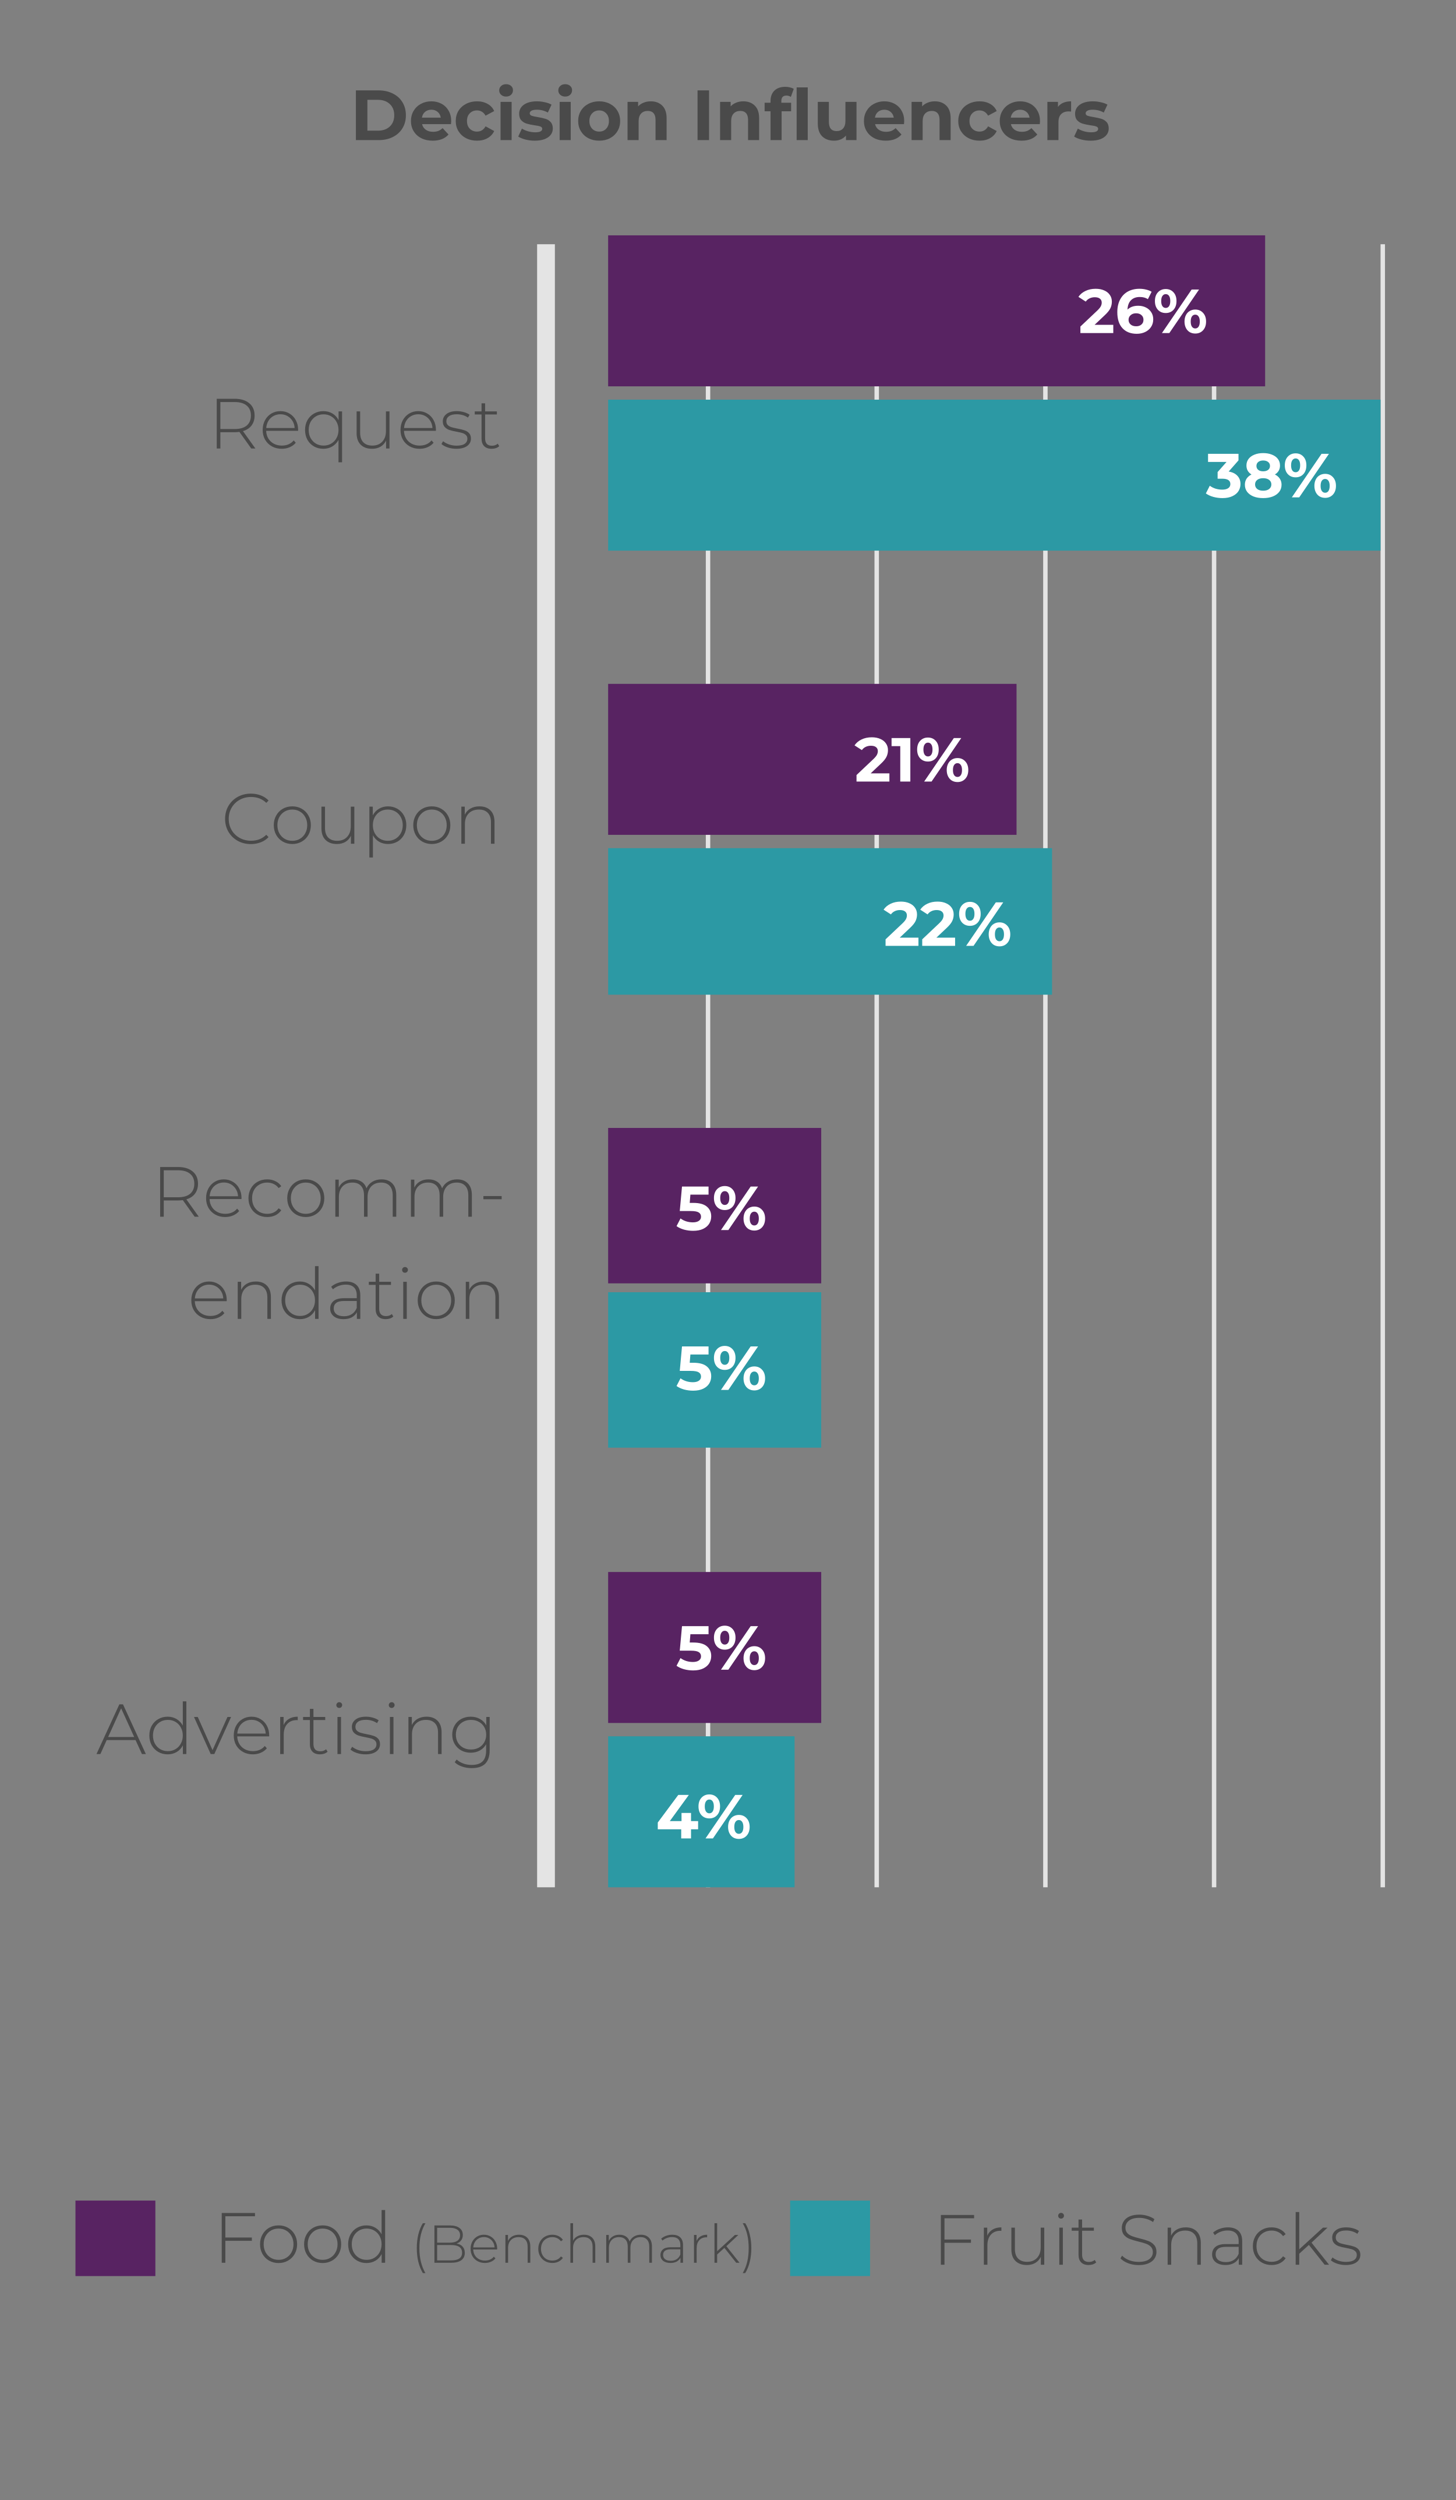 <svg width="328" height="563" viewBox="0 0 328 563" fill="none" xmlns="http://www.w3.org/2000/svg">
<rect x="0" y="0" width="328" height="563" fill="#808080" stroke="none"/>
<g clip-path="url(#clip0_72_52)">
<path d="M212.768 499.536V504.32H218.736V505.056H212.768V510H211.952V498.8H219.44V499.536H212.768ZM222.402 503.472C222.658 502.864 223.058 502.4 223.602 502.08C224.146 501.749 224.807 501.584 225.586 501.584V502.368L225.394 502.352C224.466 502.352 223.74 502.645 223.218 503.232C222.695 503.808 222.434 504.613 222.434 505.648V510H221.634V501.648H222.402V503.472ZM235.242 501.648V510H234.474V508.208C234.197 508.795 233.786 509.253 233.242 509.584C232.698 509.904 232.058 510.064 231.322 510.064C230.234 510.064 229.381 509.76 228.762 509.152C228.144 508.544 227.834 507.669 227.834 506.528V501.648H228.634V506.464C228.634 507.403 228.874 508.117 229.354 508.608C229.834 509.099 230.512 509.344 231.386 509.344C232.325 509.344 233.066 509.051 233.61 508.464C234.165 507.877 234.442 507.088 234.442 506.096V501.648H235.242ZM238.634 501.648H239.434V510H238.634V501.648ZM239.034 499.616C238.852 499.616 238.698 499.557 238.57 499.44C238.442 499.312 238.378 499.157 238.378 498.976C238.378 498.795 238.442 498.64 238.57 498.512C238.698 498.384 238.852 498.32 239.034 498.32C239.215 498.32 239.37 498.384 239.498 498.512C239.626 498.629 239.69 498.779 239.69 498.96C239.69 499.141 239.626 499.296 239.498 499.424C239.37 499.552 239.215 499.616 239.034 499.616ZM246.949 509.472C246.747 509.664 246.491 509.813 246.181 509.92C245.883 510.016 245.568 510.064 245.237 510.064C244.512 510.064 243.952 509.867 243.557 509.472C243.163 509.067 242.965 508.507 242.965 507.792V502.336H241.429V501.648H242.965V499.824H243.765V501.648H246.421V502.336H243.765V507.712C243.765 508.256 243.893 508.672 244.149 508.96C244.416 509.237 244.805 509.376 245.317 509.376C245.84 509.376 246.272 509.221 246.613 508.912L246.949 509.472ZM256.49 510.08C255.668 510.08 254.884 509.941 254.138 509.664C253.402 509.376 252.826 509.008 252.41 508.56L252.778 507.952C253.172 508.368 253.7 508.709 254.362 508.976C255.034 509.232 255.738 509.36 256.474 509.36C257.54 509.36 258.346 509.157 258.89 508.752C259.434 508.347 259.706 507.819 259.706 507.168C259.706 506.667 259.562 506.267 259.274 505.968C258.986 505.669 258.628 505.44 258.202 505.28C257.775 505.12 257.199 504.955 256.474 504.784C255.652 504.581 254.991 504.384 254.49 504.192C253.999 504 253.578 503.707 253.226 503.312C252.884 502.907 252.714 502.368 252.714 501.696C252.714 501.152 252.858 500.656 253.146 500.208C253.434 499.749 253.871 499.387 254.458 499.12C255.055 498.853 255.796 498.72 256.682 498.72C257.3 498.72 257.908 498.811 258.506 498.992C259.103 499.173 259.62 499.419 260.058 499.728L259.754 500.384C259.306 500.075 258.81 499.84 258.266 499.68C257.732 499.52 257.204 499.44 256.682 499.44C255.647 499.44 254.863 499.648 254.33 500.064C253.796 500.48 253.53 501.019 253.53 501.68C253.53 502.181 253.674 502.581 253.962 502.88C254.25 503.179 254.607 503.408 255.034 503.568C255.46 503.728 256.042 503.899 256.778 504.08C257.599 504.283 258.255 504.48 258.746 504.672C259.236 504.864 259.652 505.157 259.994 505.552C260.346 505.936 260.522 506.459 260.522 507.12C260.522 507.664 260.372 508.16 260.074 508.608C259.786 509.056 259.338 509.413 258.73 509.68C258.122 509.947 257.375 510.08 256.49 510.08ZM267.12 501.584C268.165 501.584 268.992 501.888 269.6 502.496C270.208 503.104 270.512 503.979 270.512 505.12V510H269.712V505.184C269.712 504.245 269.472 503.531 268.992 503.04C268.522 502.549 267.861 502.304 267.008 502.304C266.026 502.304 265.253 502.597 264.688 503.184C264.122 503.771 263.84 504.56 263.84 505.552V510H263.04V501.648H263.808V503.456C264.096 502.869 264.522 502.411 265.088 502.08C265.664 501.749 266.341 501.584 267.12 501.584ZM276.621 501.584C277.656 501.584 278.451 501.851 279.005 502.384C279.56 502.907 279.837 503.68 279.837 504.704V510H279.069V508.512C278.803 509.003 278.413 509.387 277.901 509.664C277.389 509.931 276.776 510.064 276.061 510.064C275.133 510.064 274.397 509.845 273.853 509.408C273.32 508.971 273.053 508.395 273.053 507.68C273.053 506.987 273.299 506.427 273.789 506C274.291 505.563 275.085 505.344 276.173 505.344H279.037V504.672C279.037 503.893 278.824 503.301 278.397 502.896C277.981 502.491 277.368 502.288 276.557 502.288C276.003 502.288 275.469 502.384 274.957 502.576C274.456 502.768 274.029 503.024 273.677 503.344L273.277 502.768C273.693 502.395 274.195 502.107 274.781 501.904C275.368 501.691 275.981 501.584 276.621 501.584ZM276.173 509.408C276.867 509.408 277.453 509.248 277.933 508.928C278.424 508.608 278.792 508.144 279.037 507.536V505.968H276.189C275.368 505.968 274.771 506.117 274.397 506.416C274.035 506.715 273.853 507.125 273.853 507.648C273.853 508.192 274.056 508.624 274.461 508.944C274.867 509.253 275.437 509.408 276.173 509.408ZM286.461 510.064C285.65 510.064 284.925 509.883 284.285 509.52C283.645 509.157 283.144 508.656 282.781 508.016C282.418 507.365 282.237 506.635 282.237 505.824C282.237 505.003 282.418 504.272 282.781 503.632C283.144 502.981 283.645 502.48 284.285 502.128C284.925 501.765 285.65 501.584 286.461 501.584C287.133 501.584 287.741 501.717 288.285 501.984C288.84 502.24 289.288 502.619 289.629 503.12L289.037 503.552C288.738 503.136 288.365 502.827 287.917 502.624C287.48 502.411 286.994 502.304 286.461 502.304C285.81 502.304 285.224 502.453 284.701 502.752C284.189 503.04 283.784 503.451 283.485 503.984C283.197 504.517 283.053 505.131 283.053 505.824C283.053 506.517 283.197 507.131 283.485 507.664C283.784 508.197 284.189 508.613 284.701 508.912C285.224 509.2 285.81 509.344 286.461 509.344C286.994 509.344 287.48 509.243 287.917 509.04C288.365 508.827 288.738 508.512 289.037 508.096L289.629 508.528C289.288 509.029 288.84 509.413 288.285 509.68C287.741 509.936 287.133 510.064 286.461 510.064ZM294.86 505.536L292.684 507.52V510H291.884V498.128H292.684V506.528L298.028 501.648H299.052L295.452 505.024L299.404 510H298.411L294.86 505.536ZM303.152 510.064C302.48 510.064 301.84 509.963 301.232 509.76C300.624 509.557 300.149 509.301 299.808 508.992L300.176 508.352C300.517 508.64 300.954 508.88 301.488 509.072C302.032 509.264 302.597 509.36 303.184 509.36C304.026 509.36 304.645 509.221 305.04 508.944C305.445 508.667 305.648 508.283 305.648 507.792C305.648 507.44 305.536 507.163 305.312 506.96C305.098 506.757 304.832 506.608 304.512 506.512C304.192 506.416 303.749 506.315 303.184 506.208C302.522 506.091 301.989 505.963 301.584 505.824C301.178 505.685 300.832 505.461 300.544 505.152C300.256 504.843 300.112 504.416 300.112 503.872C300.112 503.211 300.384 502.667 300.928 502.24C301.482 501.803 302.266 501.584 303.28 501.584C303.813 501.584 304.341 501.659 304.864 501.808C305.386 501.957 305.813 502.155 306.144 502.4L305.776 503.04C305.434 502.795 305.045 502.608 304.608 502.48C304.17 502.352 303.722 502.288 303.264 502.288C302.485 502.288 301.898 502.432 301.504 502.72C301.109 503.008 300.912 503.387 300.912 503.856C300.912 504.229 301.024 504.523 301.248 504.736C301.472 504.939 301.744 505.093 302.064 505.2C302.394 505.296 302.853 505.403 303.44 505.52C304.09 505.637 304.613 505.765 305.008 505.904C305.413 506.032 305.754 506.245 306.032 506.544C306.309 506.843 306.448 507.253 306.448 507.776C306.448 508.469 306.16 509.024 305.584 509.44C305.008 509.856 304.197 510.064 303.152 510.064Z" fill="#4A4A4A"/>
<path d="M50.768 499.089V503.873H56.736V504.609H50.768V509.553H49.952V498.353H57.44V499.089H50.768ZM62.757 509.617C61.968 509.617 61.253 509.436 60.613 509.073C59.983 508.71 59.487 508.209 59.125 507.569C58.762 506.918 58.581 506.188 58.581 505.377C58.581 504.566 58.762 503.841 59.125 503.201C59.487 502.55 59.983 502.044 60.613 501.681C61.253 501.318 61.968 501.137 62.757 501.137C63.546 501.137 64.255 501.318 64.885 501.681C65.525 502.044 66.026 502.55 66.389 503.201C66.751 503.841 66.933 504.566 66.933 505.377C66.933 506.188 66.751 506.918 66.389 507.569C66.026 508.209 65.525 508.71 64.885 509.073C64.255 509.436 63.546 509.617 62.757 509.617ZM62.757 508.897C63.397 508.897 63.968 508.748 64.469 508.449C64.981 508.15 65.381 507.734 65.669 507.201C65.968 506.668 66.117 506.06 66.117 505.377C66.117 504.694 65.968 504.086 65.669 503.553C65.381 503.02 64.981 502.604 64.469 502.305C63.968 502.006 63.397 501.857 62.757 501.857C62.117 501.857 61.541 502.006 61.029 502.305C60.528 502.604 60.127 503.02 59.829 503.553C59.541 504.086 59.397 504.694 59.397 505.377C59.397 506.06 59.541 506.668 59.829 507.201C60.127 507.734 60.528 508.15 61.029 508.449C61.541 508.748 62.117 508.897 62.757 508.897ZM72.679 509.617C71.889 509.617 71.175 509.436 70.535 509.073C69.905 508.71 69.409 508.209 69.047 507.569C68.684 506.918 68.503 506.188 68.503 505.377C68.503 504.566 68.684 503.841 69.047 503.201C69.409 502.55 69.905 502.044 70.535 501.681C71.175 501.318 71.889 501.137 72.679 501.137C73.468 501.137 74.177 501.318 74.807 501.681C75.447 502.044 75.948 502.55 76.311 503.201C76.673 503.841 76.855 504.566 76.855 505.377C76.855 506.188 76.673 506.918 76.311 507.569C75.948 508.209 75.447 508.71 74.807 509.073C74.177 509.436 73.468 509.617 72.679 509.617ZM72.679 508.897C73.319 508.897 73.889 508.748 74.391 508.449C74.903 508.15 75.303 507.734 75.591 507.201C75.889 506.668 76.039 506.06 76.039 505.377C76.039 504.694 75.889 504.086 75.591 503.553C75.303 503.02 74.903 502.604 74.391 502.305C73.889 502.006 73.319 501.857 72.679 501.857C72.039 501.857 71.463 502.006 70.951 502.305C70.449 502.604 70.049 503.02 69.751 503.553C69.463 504.086 69.319 504.694 69.319 505.377C69.319 506.06 69.463 506.668 69.751 507.201C70.049 507.734 70.449 508.15 70.951 508.449C71.463 508.748 72.039 508.897 72.679 508.897ZM86.761 497.681V509.553H85.977V507.585C85.646 508.236 85.182 508.737 84.585 509.089C83.987 509.441 83.31 509.617 82.553 509.617C81.774 509.617 81.07 509.436 80.441 509.073C79.811 508.71 79.315 508.209 78.953 507.569C78.601 506.929 78.425 506.198 78.425 505.377C78.425 504.556 78.601 503.825 78.953 503.185C79.315 502.534 79.811 502.033 80.441 501.681C81.07 501.318 81.774 501.137 82.553 501.137C83.299 501.137 83.966 501.313 84.553 501.665C85.15 502.017 85.619 502.508 85.961 503.137V497.681H86.761ZM82.601 508.897C83.241 508.897 83.811 508.748 84.313 508.449C84.825 508.15 85.225 507.734 85.513 507.201C85.811 506.668 85.961 506.06 85.961 505.377C85.961 504.694 85.811 504.086 85.513 503.553C85.225 503.02 84.825 502.604 84.313 502.305C83.811 502.006 83.241 501.857 82.601 501.857C81.961 501.857 81.385 502.006 80.873 502.305C80.371 502.604 79.971 503.02 79.673 503.553C79.385 504.086 79.241 504.694 79.241 505.377C79.241 506.06 79.385 506.668 79.673 507.201C79.971 507.734 80.371 508.15 80.873 508.449C81.385 508.748 81.961 508.897 82.601 508.897ZM95.259 511.881C94.819 511.145 94.479 510.301 94.239 509.349C94.007 508.397 93.891 507.369 93.891 506.265C93.891 505.161 94.007 504.129 94.239 503.169C94.479 502.201 94.819 501.361 95.259 500.649H95.835C94.931 502.193 94.479 504.065 94.479 506.265C94.479 508.465 94.931 510.337 95.835 511.881H95.259ZM102.858 505.221C103.458 505.333 103.914 505.569 104.226 505.929C104.546 506.289 104.706 506.757 104.706 507.333C104.706 508.045 104.446 508.593 103.926 508.977C103.406 509.361 102.634 509.553 101.61 509.553H97.866V501.153H101.37C102.282 501.153 102.99 501.341 103.494 501.717C104.006 502.085 104.262 502.613 104.262 503.301C104.262 503.781 104.134 504.185 103.878 504.513C103.63 504.841 103.29 505.077 102.858 505.221ZM98.478 501.681V505.029H101.346C102.082 505.029 102.646 504.889 103.038 504.609C103.438 504.321 103.638 503.901 103.638 503.349C103.638 502.805 103.438 502.393 103.038 502.113C102.646 501.825 102.082 501.681 101.346 501.681H98.478ZM101.61 509.025C102.426 509.025 103.042 508.885 103.458 508.605C103.882 508.317 104.094 507.877 104.094 507.285C104.094 506.693 103.882 506.257 103.458 505.977C103.042 505.697 102.426 505.557 101.61 505.557H98.478V509.025H101.61ZM111.99 506.565H106.602C106.618 507.053 106.742 507.489 106.974 507.873C107.206 508.249 107.518 508.541 107.91 508.749C108.31 508.957 108.758 509.061 109.254 509.061C109.662 509.061 110.038 508.989 110.382 508.845C110.734 508.693 111.026 508.473 111.258 508.185L111.606 508.581C111.334 508.909 110.99 509.161 110.574 509.337C110.166 509.513 109.722 509.601 109.242 509.601C108.618 509.601 108.062 509.465 107.574 509.193C107.086 508.921 106.702 508.545 106.422 508.065C106.15 507.585 106.014 507.037 106.014 506.421C106.014 505.813 106.142 505.269 106.398 504.789C106.662 504.301 107.022 503.921 107.478 503.649C107.934 503.377 108.446 503.241 109.014 503.241C109.582 503.241 110.09 503.377 110.538 503.649C110.994 503.913 111.35 504.285 111.606 504.765C111.87 505.245 112.002 505.789 112.002 506.397L111.99 506.565ZM109.014 503.769C108.574 503.769 108.178 503.869 107.826 504.069C107.474 504.261 107.19 504.537 106.974 504.897C106.766 505.249 106.646 505.649 106.614 506.097H111.414C111.39 505.649 111.27 505.249 111.054 504.897C110.838 504.545 110.554 504.269 110.202 504.069C109.85 503.869 109.454 503.769 109.014 503.769ZM116.918 503.241C117.702 503.241 118.322 503.469 118.778 503.925C119.234 504.381 119.462 505.037 119.462 505.893V509.553H118.862V505.941C118.862 505.237 118.682 504.701 118.322 504.333C117.97 503.965 117.474 503.781 116.834 503.781C116.098 503.781 115.518 504.001 115.094 504.441C114.67 504.881 114.458 505.473 114.458 506.217V509.553H113.858V503.289H114.434V504.645C114.65 504.205 114.97 503.861 115.394 503.613C115.826 503.365 116.334 503.241 116.918 503.241ZM124.428 509.601C123.82 509.601 123.276 509.465 122.796 509.193C122.316 508.921 121.94 508.545 121.668 508.065C121.396 507.577 121.26 507.029 121.26 506.421C121.26 505.805 121.396 505.257 121.668 504.777C121.94 504.289 122.316 503.913 122.796 503.649C123.276 503.377 123.82 503.241 124.428 503.241C124.932 503.241 125.388 503.341 125.796 503.541C126.212 503.733 126.548 504.017 126.804 504.393L126.36 504.717C126.136 504.405 125.856 504.173 125.52 504.021C125.192 503.861 124.828 503.781 124.428 503.781C123.94 503.781 123.5 503.893 123.108 504.117C122.724 504.333 122.42 504.641 122.196 505.041C121.98 505.441 121.872 505.901 121.872 506.421C121.872 506.941 121.98 507.401 122.196 507.801C122.42 508.201 122.724 508.513 123.108 508.737C123.5 508.953 123.94 509.061 124.428 509.061C124.828 509.061 125.192 508.985 125.52 508.833C125.856 508.673 126.136 508.437 126.36 508.125L126.804 508.449C126.548 508.825 126.212 509.113 125.796 509.313C125.388 509.505 124.932 509.601 124.428 509.601ZM131.555 503.241C132.339 503.241 132.959 503.469 133.415 503.925C133.871 504.381 134.099 505.037 134.099 505.893V509.553H133.499V505.941C133.499 505.237 133.319 504.701 132.959 504.333C132.607 503.965 132.111 503.781 131.471 503.781C130.735 503.781 130.155 504.001 129.731 504.441C129.307 504.881 129.095 505.473 129.095 506.217V509.553H128.495V500.649H129.095V504.597C129.311 504.165 129.631 503.833 130.055 503.601C130.479 503.361 130.979 503.241 131.555 503.241ZM144.369 503.241C145.145 503.241 145.753 503.469 146.193 503.925C146.641 504.381 146.865 505.037 146.865 505.893V509.553H146.265V505.941C146.265 505.237 146.093 504.701 145.749 504.333C145.405 503.965 144.925 503.781 144.309 503.781C143.605 503.781 143.045 504.001 142.629 504.441C142.221 504.881 142.017 505.473 142.017 506.217V509.553H141.417V505.941C141.417 505.237 141.245 504.701 140.901 504.333C140.557 503.965 140.077 503.781 139.461 503.781C138.757 503.781 138.197 504.001 137.781 504.441C137.373 504.881 137.169 505.473 137.169 506.217V509.553H136.569V503.289H137.145V504.633C137.353 504.193 137.661 503.853 138.069 503.613C138.485 503.365 138.977 503.241 139.545 503.241C140.113 503.241 140.593 503.369 140.985 503.625C141.385 503.881 141.669 504.257 141.837 504.753C142.045 504.289 142.369 503.921 142.809 503.649C143.257 503.377 143.777 503.241 144.369 503.241ZM151.454 503.241C152.23 503.241 152.826 503.441 153.242 503.841C153.658 504.233 153.866 504.813 153.866 505.581V509.553H153.29V508.437C153.09 508.805 152.798 509.093 152.414 509.301C152.03 509.501 151.57 509.601 151.034 509.601C150.338 509.601 149.786 509.437 149.378 509.109C148.978 508.781 148.778 508.349 148.778 507.813C148.778 507.293 148.962 506.873 149.33 506.553C149.706 506.225 150.302 506.061 151.118 506.061H153.266V505.557C153.266 504.973 153.106 504.529 152.786 504.225C152.474 503.921 152.014 503.769 151.406 503.769C150.99 503.769 150.59 503.841 150.206 503.985C149.83 504.129 149.51 504.321 149.246 504.561L148.946 504.129C149.258 503.849 149.634 503.633 150.074 503.481C150.514 503.321 150.974 503.241 151.454 503.241ZM151.118 509.109C151.638 509.109 152.078 508.989 152.438 508.749C152.806 508.509 153.082 508.161 153.266 507.705V506.529H151.13C150.514 506.529 150.066 506.641 149.786 506.865C149.514 507.089 149.378 507.397 149.378 507.789C149.378 508.197 149.53 508.521 149.834 508.761C150.138 508.993 150.566 509.109 151.118 509.109ZM156.914 504.657C157.106 504.201 157.406 503.853 157.814 503.613C158.222 503.365 158.718 503.241 159.302 503.241V503.829L159.158 503.817C158.462 503.817 157.918 504.037 157.526 504.477C157.134 504.909 156.938 505.513 156.938 506.289V509.553H156.338V503.289H156.914V504.657ZM163.188 506.205L161.556 507.693V509.553H160.956V500.649H161.556V506.949L165.564 503.289H166.332L163.632 505.821L166.596 509.553H165.852L163.188 506.205ZM167.314 511.881C167.778 511.097 168.118 510.241 168.334 509.313C168.55 508.385 168.658 507.369 168.658 506.265C168.658 505.161 168.55 504.145 168.334 503.217C168.118 502.289 167.778 501.433 167.314 500.649H167.878C168.326 501.361 168.666 502.201 168.898 503.169C169.138 504.129 169.258 505.161 169.258 506.265C169.258 507.369 169.138 508.401 168.898 509.361C168.666 510.313 168.326 511.153 167.878 511.881H167.314Z" fill="#4A4A4A"/>
<rect x="17" y="495.553" width="18" height="17" fill="#582362"/>
<rect x="178" y="495.553" width="18" height="17" fill="#2C99A4"/>
<path d="M80.172 20.353H85.26C86.476 20.353 87.548 20.588 88.476 21.057C89.414 21.516 90.14 22.166 90.652 23.009C91.174 23.852 91.436 24.833 91.436 25.953C91.436 27.073 91.174 28.054 90.652 28.897C90.14 29.74 89.414 30.396 88.476 30.865C87.548 31.324 86.476 31.553 85.26 31.553H80.172V20.353ZM85.132 29.425C86.252 29.425 87.142 29.116 87.804 28.497C88.476 27.868 88.812 27.02 88.812 25.953C88.812 24.886 88.476 24.044 87.804 23.425C87.142 22.796 86.252 22.481 85.132 22.481H82.764V29.425H85.132ZM101.647 27.281C101.647 27.313 101.631 27.537 101.599 27.953H95.087C95.204 28.486 95.481 28.908 95.918 29.217C96.356 29.526 96.9 29.681 97.55 29.681C97.999 29.681 98.393 29.617 98.734 29.489C99.087 29.35 99.412 29.137 99.71 28.849L101.039 30.289C100.228 31.217 99.044 31.681 97.487 31.681C96.516 31.681 95.657 31.494 94.91 31.121C94.164 30.737 93.588 30.209 93.183 29.537C92.777 28.865 92.575 28.102 92.575 27.249C92.575 26.406 92.772 25.649 93.166 24.977C93.572 24.294 94.121 23.766 94.814 23.393C95.519 23.009 96.302 22.817 97.166 22.817C98.009 22.817 98.772 22.998 99.454 23.361C100.137 23.724 100.671 24.246 101.055 24.929C101.449 25.601 101.647 26.385 101.647 27.281ZM97.183 24.705C96.617 24.705 96.142 24.865 95.758 25.185C95.374 25.505 95.14 25.942 95.055 26.497H99.294C99.209 25.953 98.975 25.521 98.591 25.201C98.207 24.87 97.737 24.705 97.183 24.705ZM107.468 31.681C106.551 31.681 105.724 31.494 104.988 31.121C104.263 30.737 103.692 30.209 103.276 29.537C102.871 28.865 102.668 28.102 102.668 27.249C102.668 26.396 102.871 25.633 103.276 24.961C103.692 24.289 104.263 23.766 104.988 23.393C105.724 23.009 106.551 22.817 107.468 22.817C108.375 22.817 109.164 23.009 109.836 23.393C110.519 23.766 111.015 24.305 111.324 25.009L109.388 26.049C108.94 25.26 108.295 24.865 107.452 24.865C106.802 24.865 106.263 25.078 105.836 25.505C105.41 25.932 105.196 26.513 105.196 27.249C105.196 27.985 105.41 28.566 105.836 28.993C106.263 29.42 106.802 29.633 107.452 29.633C108.306 29.633 108.951 29.238 109.388 28.449L111.324 29.505C111.015 30.188 110.519 30.721 109.836 31.105C109.164 31.489 108.375 31.681 107.468 31.681ZM112.761 22.945H115.257V31.553H112.761V22.945ZM114.009 21.745C113.551 21.745 113.177 21.612 112.889 21.345C112.601 21.078 112.457 20.748 112.457 20.353C112.457 19.958 112.601 19.628 112.889 19.361C113.177 19.094 113.551 18.961 114.009 18.961C114.468 18.961 114.841 19.089 115.129 19.345C115.417 19.601 115.561 19.921 115.561 20.305C115.561 20.721 115.417 21.068 115.129 21.345C114.841 21.612 114.468 21.745 114.009 21.745ZM120.47 31.681C119.755 31.681 119.057 31.596 118.374 31.425C117.691 31.244 117.147 31.02 116.742 30.753L117.574 28.961C117.958 29.206 118.422 29.409 118.966 29.569C119.51 29.718 120.043 29.793 120.566 29.793C121.622 29.793 122.15 29.532 122.15 29.009C122.15 28.764 122.006 28.588 121.718 28.481C121.43 28.374 120.987 28.284 120.39 28.209C119.686 28.102 119.105 27.98 118.646 27.841C118.187 27.702 117.787 27.457 117.446 27.105C117.115 26.753 116.95 26.252 116.95 25.601C116.95 25.057 117.105 24.577 117.414 24.161C117.734 23.734 118.193 23.404 118.79 23.169C119.398 22.934 120.113 22.817 120.934 22.817C121.542 22.817 122.145 22.886 122.742 23.025C123.35 23.153 123.851 23.334 124.246 23.569L123.414 25.345C122.657 24.918 121.83 24.705 120.934 24.705C120.401 24.705 120.001 24.78 119.734 24.929C119.467 25.078 119.334 25.27 119.334 25.505C119.334 25.772 119.478 25.958 119.766 26.065C120.054 26.172 120.513 26.273 121.142 26.369C121.846 26.486 122.422 26.614 122.87 26.753C123.318 26.881 123.707 27.121 124.038 27.473C124.369 27.825 124.534 28.316 124.534 28.945C124.534 29.478 124.374 29.953 124.054 30.369C123.734 30.785 123.265 31.11 122.646 31.345C122.038 31.569 121.313 31.681 120.47 31.681ZM126.074 22.945H128.57V31.553H126.074V22.945ZM127.322 21.745C126.863 21.745 126.49 21.612 126.202 21.345C125.914 21.078 125.77 20.748 125.77 20.353C125.77 19.958 125.914 19.628 126.202 19.361C126.49 19.094 126.863 18.961 127.322 18.961C127.781 18.961 128.154 19.089 128.442 19.345C128.73 19.601 128.874 19.921 128.874 20.305C128.874 20.721 128.73 21.068 128.442 21.345C128.154 21.612 127.781 21.745 127.322 21.745ZM134.982 31.681C134.076 31.681 133.26 31.494 132.534 31.121C131.82 30.737 131.26 30.209 130.854 29.537C130.449 28.865 130.246 28.102 130.246 27.249C130.246 26.396 130.449 25.633 130.854 24.961C131.26 24.289 131.82 23.766 132.534 23.393C133.26 23.009 134.076 22.817 134.982 22.817C135.889 22.817 136.7 23.009 137.414 23.393C138.129 23.766 138.689 24.289 139.094 24.961C139.5 25.633 139.702 26.396 139.702 27.249C139.702 28.102 139.5 28.865 139.094 29.537C138.689 30.209 138.129 30.737 137.414 31.121C136.7 31.494 135.889 31.681 134.982 31.681ZM134.982 29.633C135.622 29.633 136.145 29.42 136.55 28.993C136.966 28.556 137.174 27.974 137.174 27.249C137.174 26.524 136.966 25.948 136.55 25.521C136.145 25.084 135.622 24.865 134.982 24.865C134.342 24.865 133.814 25.084 133.398 25.521C132.982 25.948 132.774 26.524 132.774 27.249C132.774 27.974 132.982 28.556 133.398 28.993C133.814 29.42 134.342 29.633 134.982 29.633ZM146.603 22.817C147.669 22.817 148.528 23.137 149.179 23.777C149.84 24.417 150.171 25.366 150.171 26.625V31.553H147.675V27.009C147.675 26.326 147.525 25.82 147.227 25.489C146.928 25.148 146.496 24.977 145.931 24.977C145.301 24.977 144.8 25.174 144.427 25.569C144.053 25.953 143.867 26.529 143.867 27.297V31.553H141.371V22.945H143.755V23.953C144.085 23.59 144.496 23.313 144.987 23.121C145.477 22.918 146.016 22.817 146.603 22.817ZM157.141 20.353H159.733V31.553H157.141V20.353ZM167.447 22.817C168.513 22.817 169.372 23.137 170.023 23.777C170.684 24.417 171.015 25.366 171.015 26.625V31.553H168.519V27.009C168.519 26.326 168.369 25.82 168.071 25.489C167.772 25.148 167.34 24.977 166.775 24.977C166.145 24.977 165.644 25.174 165.271 25.569C164.897 25.953 164.711 26.529 164.711 27.297V31.553H162.215V22.945H164.599V23.953C164.929 23.59 165.34 23.313 165.831 23.121C166.321 22.918 166.86 22.817 167.447 22.817ZM176.013 23.137H178.221V25.057H176.077V31.553H173.581V25.057H172.253V23.137H173.581V22.753C173.581 21.772 173.869 20.993 174.445 20.417C175.032 19.841 175.853 19.553 176.909 19.553C177.282 19.553 177.634 19.596 177.965 19.681C178.306 19.756 178.589 19.868 178.813 20.017L178.157 21.825C177.869 21.622 177.533 21.521 177.149 21.521C176.392 21.521 176.013 21.937 176.013 22.769V23.137ZM179.465 19.681H181.961V31.553H179.465V19.681ZM192.949 22.945V31.553H190.581V30.529C190.25 30.902 189.856 31.19 189.397 31.393C188.938 31.585 188.442 31.681 187.909 31.681C186.778 31.681 185.882 31.356 185.221 30.705C184.56 30.054 184.229 29.089 184.229 27.809V22.945H186.725V27.441C186.725 28.828 187.306 29.521 188.469 29.521C189.066 29.521 189.546 29.329 189.909 28.945C190.272 28.55 190.453 27.969 190.453 27.201V22.945H192.949ZM203.693 27.281C203.693 27.313 203.677 27.537 203.645 27.953H197.133C197.251 28.486 197.528 28.908 197.965 29.217C198.403 29.526 198.947 29.681 199.597 29.681C200.045 29.681 200.44 29.617 200.781 29.489C201.133 29.35 201.459 29.137 201.757 28.849L203.085 30.289C202.275 31.217 201.091 31.681 199.533 31.681C198.563 31.681 197.704 31.494 196.957 31.121C196.211 30.737 195.635 30.209 195.229 29.537C194.824 28.865 194.621 28.102 194.621 27.249C194.621 26.406 194.819 25.649 195.213 24.977C195.619 24.294 196.168 23.766 196.861 23.393C197.565 23.009 198.349 22.817 199.213 22.817C200.056 22.817 200.819 22.998 201.501 23.361C202.184 23.724 202.717 24.246 203.101 24.929C203.496 25.601 203.693 26.385 203.693 27.281ZM199.229 24.705C198.664 24.705 198.189 24.865 197.805 25.185C197.421 25.505 197.187 25.942 197.101 26.497H201.341C201.256 25.953 201.021 25.521 200.637 25.201C200.253 24.87 199.784 24.705 199.229 24.705ZM210.587 22.817C211.654 22.817 212.512 23.137 213.163 23.777C213.824 24.417 214.155 25.366 214.155 26.625V31.553H211.659V27.009C211.659 26.326 211.51 25.82 211.211 25.489C210.912 25.148 210.48 24.977 209.915 24.977C209.286 24.977 208.784 25.174 208.411 25.569C208.038 25.953 207.851 26.529 207.851 27.297V31.553H205.355V22.945H207.739V23.953C208.07 23.59 208.48 23.313 208.971 23.121C209.462 22.918 210 22.817 210.587 22.817ZM220.671 31.681C219.754 31.681 218.927 31.494 218.191 31.121C217.466 30.737 216.895 30.209 216.479 29.537C216.074 28.865 215.871 28.102 215.871 27.249C215.871 26.396 216.074 25.633 216.479 24.961C216.895 24.289 217.466 23.766 218.191 23.393C218.927 23.009 219.754 22.817 220.671 22.817C221.578 22.817 222.367 23.009 223.039 23.393C223.722 23.766 224.218 24.305 224.527 25.009L222.591 26.049C222.143 25.26 221.498 24.865 220.655 24.865C220.005 24.865 219.466 25.078 219.039 25.505C218.613 25.932 218.399 26.513 218.399 27.249C218.399 27.985 218.613 28.566 219.039 28.993C219.466 29.42 220.005 29.633 220.655 29.633C221.509 29.633 222.154 29.238 222.591 28.449L224.527 29.505C224.218 30.188 223.722 30.721 223.039 31.105C222.367 31.489 221.578 31.681 220.671 31.681ZM234.287 27.281C234.287 27.313 234.271 27.537 234.239 27.953H227.727C227.844 28.486 228.122 28.908 228.559 29.217C228.996 29.526 229.54 29.681 230.191 29.681C230.639 29.681 231.034 29.617 231.375 29.489C231.727 29.35 232.052 29.137 232.351 28.849L233.679 30.289C232.868 31.217 231.684 31.681 230.127 31.681C229.156 31.681 228.298 31.494 227.551 31.121C226.804 30.737 226.228 30.209 225.823 29.537C225.418 28.865 225.215 28.102 225.215 27.249C225.215 26.406 225.412 25.649 225.807 24.977C226.212 24.294 226.762 23.766 227.455 23.393C228.159 23.009 228.943 22.817 229.807 22.817C230.65 22.817 231.412 22.998 232.095 23.361C232.778 23.724 233.311 24.246 233.695 24.929C234.09 25.601 234.287 26.385 234.287 27.281ZM229.823 24.705C229.258 24.705 228.783 24.865 228.399 25.185C228.015 25.505 227.78 25.942 227.695 26.497H231.935C231.85 25.953 231.615 25.521 231.231 25.201C230.847 24.87 230.378 24.705 229.823 24.705ZM238.333 24.081C238.632 23.665 239.032 23.35 239.533 23.137C240.045 22.924 240.632 22.817 241.293 22.817V25.121C241.016 25.1 240.829 25.089 240.733 25.089C240.018 25.089 239.458 25.292 239.053 25.697C238.648 26.092 238.445 26.689 238.445 27.489V31.553H235.949V22.945H238.333V24.081ZM245.704 31.681C244.99 31.681 244.291 31.596 243.608 31.425C242.926 31.244 242.382 31.02 241.976 30.753L242.808 28.961C243.192 29.206 243.656 29.409 244.2 29.569C244.744 29.718 245.278 29.793 245.8 29.793C246.856 29.793 247.384 29.532 247.384 29.009C247.384 28.764 247.24 28.588 246.952 28.481C246.664 28.374 246.222 28.284 245.624 28.209C244.92 28.102 244.339 27.98 243.88 27.841C243.422 27.702 243.022 27.457 242.68 27.105C242.35 26.753 242.184 26.252 242.184 25.601C242.184 25.057 242.339 24.577 242.648 24.161C242.968 23.734 243.427 23.404 244.024 23.169C244.632 22.934 245.347 22.817 246.168 22.817C246.776 22.817 247.379 22.886 247.976 23.025C248.584 23.153 249.086 23.334 249.48 23.569L248.648 25.345C247.891 24.918 247.064 24.705 246.168 24.705C245.635 24.705 245.235 24.78 244.968 24.929C244.702 25.078 244.568 25.27 244.568 25.505C244.568 25.772 244.712 25.958 245 26.065C245.288 26.172 245.747 26.273 246.376 26.369C247.08 26.486 247.656 26.614 248.104 26.753C248.552 26.881 248.942 27.121 249.272 27.473C249.603 27.825 249.768 28.316 249.768 28.945C249.768 29.478 249.608 29.953 249.288 30.369C248.968 30.785 248.499 31.11 247.88 31.345C247.272 31.569 246.547 31.681 245.704 31.681Z" fill="#4A4A4A"/>
<line x1="311.5" y1="55" x2="311.5" y2="425" stroke="#E4E4E4"/>
<line x1="235.5" y1="55" x2="235.5" y2="425" stroke="#E4E4E4"/>
<line x1="159.5" y1="55" x2="159.5" y2="425" stroke="#E4E4E4"/>
<line x1="273.5" y1="55" x2="273.5" y2="425" stroke="#E4E4E4"/>
<line x1="197.5" y1="55" x2="197.5" y2="425" stroke="#E4E4E4"/>
<line x1="123" y1="55" x2="123" y2="425" stroke="#E4E4E4" stroke-width="4"/>
<rect x="137" y="154" width="92" height="34" fill="#582362"/>
<rect x="137" y="90" width="174" height="34" fill="#2C99A4"/>
<rect x="137" y="53" width="148" height="34" fill="#582362"/>
<rect x="137" y="191" width="100" height="33" fill="#2C99A4"/>
<rect x="137" y="254" width="48" height="35" fill="#582362"/>
<rect x="137" y="291" width="48" height="35" fill="#2C99A4"/>
<rect x="137" y="354" width="48" height="34" fill="#582362"/>
<rect x="137" y="391" width="42" height="34" fill="#2C99A4"/>
<path d="M56.603 101L53.931 97.256C53.536 97.309 53.174 97.336 52.843 97.336H49.643V101H48.827L48.827 89.8H52.843C54.251 89.8 55.355 90.136 56.155 90.808C56.955 91.469 57.355 92.392 57.355 93.576C57.355 94.461 57.126 95.208 56.667 95.816C56.219 96.413 55.574 96.835 54.731 97.08L57.531 101H56.603ZM52.843 96.616C54.038 96.616 54.95 96.355 55.579 95.832C56.208 95.299 56.523 94.547 56.523 93.576C56.523 92.605 56.208 91.859 55.579 91.336C54.95 90.803 54.038 90.536 52.843 90.536H49.643L49.643 96.616H52.843ZM67.143 97.016L59.959 97.016C59.98 97.667 60.145 98.248 60.455 98.76C60.764 99.261 61.18 99.651 61.703 99.928C62.236 100.205 62.833 100.344 63.495 100.344C64.039 100.344 64.54 100.248 64.999 100.056C65.468 99.853 65.857 99.56 66.167 99.176L66.631 99.704C66.268 100.141 65.809 100.477 65.255 100.712C64.711 100.947 64.119 101.064 63.479 101.064C62.647 101.064 61.905 100.883 61.255 100.52C60.604 100.157 60.092 99.656 59.719 99.016C59.356 98.376 59.175 97.645 59.175 96.824C59.175 96.013 59.345 95.288 59.687 94.648C60.039 93.997 60.519 93.491 61.127 93.128C61.735 92.765 62.417 92.584 63.175 92.584C63.932 92.584 64.609 92.765 65.207 93.128C65.815 93.48 66.289 93.976 66.631 94.616C66.983 95.256 67.159 95.981 67.159 96.792L67.143 97.016ZM63.175 93.288C62.588 93.288 62.06 93.421 61.591 93.688C61.121 93.944 60.743 94.312 60.455 94.792C60.177 95.261 60.017 95.795 59.975 96.392L66.375 96.392C66.343 95.795 66.183 95.261 65.895 94.792C65.607 94.323 65.228 93.955 64.759 93.688C64.289 93.421 63.761 93.288 63.175 93.288ZM77.058 92.648V104.104H76.257V99.064C75.916 99.693 75.447 100.184 74.85 100.536C74.263 100.888 73.596 101.064 72.85 101.064C72.071 101.064 71.367 100.888 70.737 100.536C70.108 100.173 69.612 99.672 69.249 99.032C68.897 98.381 68.722 97.645 68.722 96.824C68.722 96.003 68.897 95.272 69.249 94.632C69.612 93.992 70.108 93.491 70.737 93.128C71.367 92.765 72.071 92.584 72.85 92.584C73.607 92.584 74.284 92.76 74.882 93.112C75.479 93.464 75.943 93.965 76.273 94.616V92.648H77.058ZM72.897 100.344C73.537 100.344 74.108 100.195 74.609 99.896C75.121 99.597 75.522 99.181 75.809 98.648C76.108 98.115 76.257 97.507 76.257 96.824C76.257 96.141 76.108 95.533 75.809 95C75.522 94.467 75.121 94.051 74.609 93.752C74.108 93.453 73.537 93.304 72.897 93.304C72.257 93.304 71.681 93.453 71.169 93.752C70.668 94.051 70.268 94.467 69.969 95C69.681 95.533 69.537 96.141 69.537 96.824C69.537 97.507 69.681 98.115 69.969 98.648C70.268 99.181 70.668 99.597 71.169 99.896C71.681 100.195 72.257 100.344 72.897 100.344ZM87.742 92.648L87.742 101H86.974V99.208C86.697 99.795 86.286 100.253 85.742 100.584C85.198 100.904 84.558 101.064 83.822 101.064C82.734 101.064 81.881 100.76 81.262 100.152C80.644 99.544 80.334 98.669 80.334 97.528V92.648H81.134V97.464C81.134 98.403 81.374 99.117 81.854 99.608C82.334 100.099 83.012 100.344 83.886 100.344C84.825 100.344 85.566 100.051 86.11 99.464C86.665 98.877 86.942 98.088 86.942 97.096L86.942 92.648H87.742ZM98.189 97.016H91.005C91.027 97.667 91.192 98.248 91.501 98.76C91.811 99.261 92.227 99.651 92.749 99.928C93.283 100.205 93.88 100.344 94.541 100.344C95.085 100.344 95.587 100.248 96.046 100.056C96.515 99.853 96.904 99.56 97.213 99.176L97.677 99.704C97.315 100.141 96.856 100.477 96.302 100.712C95.757 100.947 95.165 101.064 94.525 101.064C93.694 101.064 92.952 100.883 92.302 100.52C91.651 100.157 91.139 99.656 90.766 99.016C90.403 98.376 90.222 97.645 90.222 96.824C90.222 96.013 90.392 95.288 90.734 94.648C91.085 93.997 91.566 93.491 92.174 93.128C92.781 92.765 93.464 92.584 94.222 92.584C94.979 92.584 95.656 92.765 96.254 93.128C96.862 93.48 97.336 93.976 97.677 94.616C98.029 95.256 98.206 95.981 98.206 96.792L98.189 97.016ZM94.222 93.288C93.635 93.288 93.107 93.421 92.638 93.688C92.168 93.944 91.79 94.312 91.501 94.792C91.224 95.261 91.064 95.795 91.022 96.392H97.421C97.389 95.795 97.23 95.261 96.942 94.792C96.653 94.323 96.275 93.955 95.805 93.688C95.336 93.421 94.808 93.288 94.222 93.288ZM102.792 101.064C102.12 101.064 101.48 100.963 100.872 100.76C100.264 100.557 99.79 100.301 99.448 99.992L99.816 99.352C100.158 99.64 100.595 99.88 101.128 100.072C101.672 100.264 102.238 100.36 102.824 100.36C103.667 100.36 104.286 100.221 104.68 99.944C105.086 99.667 105.288 99.283 105.288 98.792C105.288 98.44 105.176 98.163 104.952 97.96C104.739 97.757 104.472 97.608 104.152 97.512C103.832 97.416 103.39 97.315 102.824 97.208C102.163 97.091 101.63 96.963 101.224 96.824C100.819 96.685 100.472 96.461 100.184 96.152C99.896 95.843 99.752 95.416 99.752 94.872C99.752 94.211 100.024 93.667 100.568 93.24C101.123 92.803 101.907 92.584 102.92 92.584C103.454 92.584 103.982 92.659 104.504 92.808C105.027 92.957 105.454 93.155 105.784 93.4L105.416 94.04C105.075 93.795 104.686 93.608 104.248 93.48C103.811 93.352 103.363 93.288 102.904 93.288C102.126 93.288 101.539 93.432 101.144 93.72C100.75 94.008 100.552 94.387 100.552 94.856C100.552 95.229 100.664 95.523 100.888 95.736C101.112 95.939 101.384 96.093 101.704 96.2C102.035 96.296 102.494 96.403 103.08 96.52C103.731 96.637 104.254 96.765 104.648 96.904C105.054 97.032 105.395 97.245 105.672 97.544C105.95 97.843 106.088 98.253 106.088 98.776C106.088 99.469 105.8 100.024 105.224 100.44C104.648 100.856 103.838 101.064 102.792 101.064ZM112.465 100.472C112.262 100.664 112.006 100.813 111.697 100.92C111.398 101.016 111.084 101.064 110.753 101.064C110.028 101.064 109.468 100.867 109.073 100.472C108.678 100.067 108.481 99.507 108.481 98.792L108.481 93.336L106.945 93.336V92.648L108.481 92.648V90.824H109.281V92.648H111.937V93.336H109.281L109.281 98.712C109.281 99.256 109.409 99.672 109.665 99.96C109.932 100.237 110.321 100.376 110.833 100.376C111.356 100.376 111.788 100.221 112.129 99.912L112.465 100.472Z" fill="#4A4A4A"/>
<path d="M56.516 190.08C55.417 190.08 54.425 189.835 53.54 189.344C52.666 188.853 51.972 188.176 51.46 187.312C50.959 186.448 50.708 185.477 50.708 184.4C50.708 183.323 50.959 182.352 51.46 181.488C51.972 180.624 52.666 179.947 53.54 179.456C54.425 178.965 55.417 178.72 56.516 178.72C57.327 178.72 58.074 178.853 58.756 179.12C59.439 179.376 60.02 179.76 60.5 180.272L59.988 180.8C59.092 179.915 57.946 179.472 56.548 179.472C55.609 179.472 54.756 179.685 53.988 180.112C53.22 180.539 52.617 181.131 52.18 181.888C51.743 182.635 51.524 183.472 51.524 184.4C51.524 185.328 51.743 186.171 52.18 186.928C52.617 187.675 53.22 188.261 53.988 188.688C54.756 189.115 55.609 189.328 56.548 189.328C57.935 189.328 59.081 188.88 59.988 187.984L60.5 188.512C60.02 189.024 59.434 189.413 58.74 189.68C58.057 189.947 57.316 190.08 56.516 190.08ZM65.851 190.064C65.061 190.064 64.347 189.883 63.707 189.52C63.077 189.157 62.581 188.656 62.219 188.016C61.856 187.365 61.675 186.635 61.675 185.824C61.675 185.013 61.856 184.288 62.219 183.648C62.581 182.997 63.077 182.491 63.707 182.128C64.347 181.765 65.061 181.584 65.851 181.584C66.64 181.584 67.349 181.765 67.979 182.128C68.619 182.491 69.12 182.997 69.483 183.648C69.845 184.288 70.027 185.013 70.027 185.824C70.027 186.635 69.845 187.365 69.483 188.016C69.12 188.656 68.619 189.157 67.979 189.52C67.349 189.883 66.64 190.064 65.851 190.064ZM65.851 189.344C66.491 189.344 67.061 189.195 67.563 188.896C68.075 188.597 68.475 188.181 68.763 187.648C69.061 187.115 69.211 186.507 69.211 185.824C69.211 185.141 69.061 184.533 68.763 184C68.475 183.467 68.075 183.051 67.563 182.752C67.061 182.453 66.491 182.304 65.851 182.304C65.211 182.304 64.635 182.453 64.123 182.752C63.621 183.051 63.221 183.467 62.923 184C62.635 184.533 62.491 185.141 62.491 185.824C62.491 186.507 62.635 187.115 62.923 187.648C63.221 188.181 63.621 188.597 64.123 188.896C64.635 189.195 65.211 189.344 65.851 189.344ZM79.82 181.648L79.82 190H79.052V188.208C78.775 188.795 78.365 189.253 77.82 189.584C77.276 189.904 76.636 190.064 75.9 190.064C74.812 190.064 73.959 189.76 73.341 189.152C72.722 188.544 72.412 187.669 72.412 186.528L72.412 181.648H73.213L73.213 186.464C73.213 187.403 73.453 188.117 73.933 188.608C74.412 189.099 75.09 189.344 75.965 189.344C76.903 189.344 77.644 189.051 78.189 188.464C78.743 187.877 79.02 187.088 79.02 186.096V181.648H79.82ZM87.404 181.584C88.182 181.584 88.886 181.765 89.516 182.128C90.145 182.491 90.636 182.992 90.988 183.632C91.35 184.272 91.532 185.003 91.532 185.824C91.532 186.645 91.35 187.381 90.988 188.032C90.636 188.672 90.145 189.173 89.516 189.536C88.886 189.888 88.182 190.064 87.404 190.064C86.668 190.064 86.001 189.893 85.404 189.552C84.806 189.2 84.342 188.715 84.012 188.096L84.012 193.104H83.212L83.212 181.648H83.98V183.616C84.31 182.976 84.774 182.48 85.372 182.128C85.98 181.765 86.657 181.584 87.404 181.584ZM87.356 189.344C87.996 189.344 88.572 189.195 89.084 188.896C89.596 188.597 89.996 188.181 90.284 187.648C90.582 187.115 90.732 186.507 90.732 185.824C90.732 185.141 90.582 184.533 90.284 184C89.996 183.467 89.596 183.051 89.084 182.752C88.572 182.453 87.996 182.304 87.356 182.304C86.716 182.304 86.14 182.453 85.628 182.752C85.126 183.051 84.726 183.467 84.428 184C84.14 184.533 83.996 185.141 83.996 185.824C83.996 186.507 84.14 187.115 84.428 187.648C84.726 188.181 85.126 188.597 85.628 188.896C86.14 189.195 86.716 189.344 87.356 189.344ZM97.272 190.064C96.483 190.064 95.769 189.883 95.129 189.52C94.499 189.157 94.003 188.656 93.641 188.016C93.278 187.365 93.097 186.635 93.097 185.824C93.097 185.013 93.278 184.288 93.641 183.648C94.003 182.997 94.499 182.491 95.129 182.128C95.769 181.765 96.483 181.584 97.272 181.584C98.062 181.584 98.771 181.765 99.4 182.128C100.041 182.491 100.542 182.997 100.905 183.648C101.267 184.288 101.449 185.013 101.449 185.824C101.449 186.635 101.267 187.365 100.905 188.016C100.542 188.656 100.041 189.157 99.4 189.52C98.771 189.883 98.062 190.064 97.272 190.064ZM97.272 189.344C97.912 189.344 98.483 189.195 98.984 188.896C99.496 188.597 99.897 188.181 100.185 187.648C100.483 187.115 100.633 186.507 100.633 185.824C100.633 185.141 100.483 184.533 100.185 184C99.897 183.467 99.496 183.051 98.984 182.752C98.483 182.453 97.912 182.304 97.272 182.304C96.632 182.304 96.056 182.453 95.544 182.752C95.043 183.051 94.643 183.467 94.344 184C94.056 184.533 93.912 185.141 93.912 185.824C93.912 186.507 94.056 187.115 94.344 187.648C94.643 188.181 95.043 188.597 95.544 188.896C96.056 189.195 96.632 189.344 97.272 189.344ZM108.01 181.584C109.056 181.584 109.882 181.888 110.49 182.496C111.098 183.104 111.402 183.979 111.402 185.12V190H110.602V185.184C110.602 184.245 110.362 183.531 109.882 183.04C109.413 182.549 108.752 182.304 107.898 182.304C106.917 182.304 106.144 182.597 105.578 183.184C105.013 183.771 104.73 184.56 104.73 185.552V190H103.93L103.93 181.648H104.698V183.456C104.986 182.869 105.413 182.411 105.978 182.08C106.554 181.749 107.232 181.584 108.01 181.584Z" fill="#4A4A4A"/>
<path d="M43.853 274L41.181 270.256C40.786 270.309 40.424 270.336 40.093 270.336H36.893V274H36.077L36.077 262.8H40.093C41.501 262.8 42.605 263.136 43.405 263.808C44.205 264.469 44.605 265.392 44.605 266.576C44.605 267.461 44.376 268.208 43.917 268.816C43.469 269.413 42.824 269.835 41.981 270.08L44.781 274H43.853ZM40.093 269.616C41.288 269.616 42.2 269.355 42.829 268.832C43.458 268.299 43.773 267.547 43.773 266.576C43.773 265.605 43.458 264.859 42.829 264.336C42.2 263.803 41.288 263.536 40.093 263.536H36.893L36.893 269.616H40.093ZM54.393 270.016L47.209 270.016C47.23 270.667 47.395 271.248 47.705 271.76C48.014 272.261 48.43 272.651 48.953 272.928C49.486 273.205 50.083 273.344 50.745 273.344C51.289 273.344 51.79 273.248 52.249 273.056C52.718 272.853 53.107 272.56 53.417 272.176L53.881 272.704C53.518 273.141 53.059 273.477 52.505 273.712C51.961 273.947 51.369 274.064 50.729 274.064C49.897 274.064 49.155 273.883 48.505 273.52C47.854 273.157 47.342 272.656 46.969 272.016C46.606 271.376 46.425 270.645 46.425 269.824C46.425 269.013 46.595 268.288 46.937 267.648C47.289 266.997 47.769 266.491 48.377 266.128C48.985 265.765 49.667 265.584 50.425 265.584C51.182 265.584 51.859 265.765 52.457 266.128C53.065 266.48 53.539 266.976 53.881 267.616C54.233 268.256 54.409 268.981 54.409 269.792L54.393 270.016ZM50.425 266.288C49.838 266.288 49.31 266.421 48.841 266.688C48.371 266.944 47.993 267.312 47.705 267.792C47.427 268.261 47.267 268.795 47.225 269.392H53.625C53.593 268.795 53.433 268.261 53.145 267.792C52.857 267.323 52.478 266.955 52.009 266.688C51.539 266.421 51.011 266.288 50.425 266.288ZM60.196 274.064C59.385 274.064 58.66 273.883 58.02 273.52C57.38 273.157 56.878 272.656 56.516 272.016C56.153 271.365 55.971 270.635 55.971 269.824C55.971 269.003 56.153 268.272 56.516 267.632C56.878 266.981 57.38 266.48 58.02 266.128C58.66 265.765 59.385 265.584 60.196 265.584C60.867 265.584 61.475 265.717 62.02 265.984C62.574 266.24 63.022 266.619 63.364 267.12L62.772 267.552C62.473 267.136 62.099 266.827 61.651 266.624C61.214 266.411 60.729 266.304 60.196 266.304C59.545 266.304 58.958 266.453 58.435 266.752C57.923 267.04 57.518 267.451 57.219 267.984C56.931 268.517 56.788 269.131 56.788 269.824C56.788 270.517 56.931 271.131 57.219 271.664C57.518 272.197 57.923 272.613 58.435 272.912C58.958 273.2 59.545 273.344 60.196 273.344C60.729 273.344 61.214 273.243 61.651 273.04C62.099 272.827 62.473 272.512 62.772 272.096L63.364 272.528C63.022 273.029 62.574 273.413 62.02 273.68C61.475 273.936 60.867 274.064 60.196 274.064ZM68.882 274.064C68.093 274.064 67.378 273.883 66.738 273.52C66.109 273.157 65.612 272.656 65.25 272.016C64.887 271.365 64.706 270.635 64.706 269.824C64.706 269.013 64.887 268.288 65.25 267.648C65.612 266.997 66.109 266.491 66.738 266.128C67.378 265.765 68.093 265.584 68.882 265.584C69.671 265.584 70.38 265.765 71.01 266.128C71.65 266.491 72.151 266.997 72.514 267.648C72.876 268.288 73.058 269.013 73.058 269.824C73.058 270.635 72.876 271.365 72.514 272.016C72.151 272.656 71.65 273.157 71.01 273.52C70.38 273.883 69.671 274.064 68.882 274.064ZM68.882 273.344C69.522 273.344 70.093 273.195 70.594 272.896C71.106 272.597 71.506 272.181 71.794 271.648C72.093 271.115 72.242 270.507 72.242 269.824C72.242 269.141 72.093 268.533 71.794 268C71.506 267.467 71.106 267.051 70.594 266.752C70.093 266.453 69.522 266.304 68.882 266.304C68.242 266.304 67.666 266.453 67.154 266.752C66.653 267.051 66.252 267.467 65.954 268C65.666 268.533 65.522 269.141 65.522 269.824C65.522 270.507 65.666 271.115 65.954 271.648C66.252 272.181 66.653 272.597 67.154 272.896C67.666 273.195 68.242 273.344 68.882 273.344ZM85.94 265.584C86.974 265.584 87.785 265.888 88.372 266.496C88.969 267.104 89.268 267.979 89.268 269.12L89.268 274H88.468L88.468 269.184C88.468 268.245 88.238 267.531 87.78 267.04C87.321 266.549 86.681 266.304 85.86 266.304C84.921 266.304 84.174 266.597 83.62 267.184C83.076 267.771 82.804 268.56 82.804 269.552V274H82.004L82.004 269.184C82.004 268.245 81.774 267.531 81.316 267.04C80.857 266.549 80.217 266.304 79.396 266.304C78.457 266.304 77.71 266.597 77.156 267.184C76.612 267.771 76.34 268.56 76.34 269.552V274H75.54L75.54 265.648H76.308V267.44C76.585 266.853 76.996 266.4 77.54 266.08C78.094 265.749 78.75 265.584 79.508 265.584C80.265 265.584 80.905 265.755 81.428 266.096C81.961 266.437 82.34 266.939 82.564 267.6C82.841 266.981 83.273 266.491 83.86 266.128C84.457 265.765 85.15 265.584 85.94 265.584ZM102.971 265.584C104.006 265.584 104.816 265.888 105.403 266.496C106 267.104 106.299 267.979 106.299 269.12V274H105.499V269.184C105.499 268.245 105.27 267.531 104.811 267.04C104.352 266.549 103.712 266.304 102.891 266.304C101.952 266.304 101.206 266.597 100.651 267.184C100.107 267.771 99.835 268.56 99.835 269.552V274H99.035V269.184C99.035 268.245 98.806 267.531 98.347 267.04C97.888 266.549 97.248 266.304 96.427 266.304C95.488 266.304 94.742 266.597 94.187 267.184C93.643 267.771 93.371 268.56 93.371 269.552V274H92.571L92.571 265.648H93.339V267.44C93.616 266.853 94.027 266.4 94.571 266.08C95.126 265.749 95.782 265.584 96.539 265.584C97.296 265.584 97.936 265.755 98.459 266.096C98.992 266.437 99.371 266.939 99.595 267.6C99.872 266.981 100.304 266.491 100.891 266.128C101.488 265.765 102.182 265.584 102.971 265.584ZM108.898 269.344H113.01V270.064H108.898V269.344ZM51.065 293.016H43.88C43.902 293.667 44.067 294.248 44.377 294.76C44.686 295.261 45.102 295.651 45.624 295.928C46.158 296.205 46.755 296.344 47.416 296.344C47.961 296.344 48.462 296.248 48.92 296.056C49.39 295.853 49.779 295.56 50.089 295.176L50.553 295.704C50.19 296.141 49.731 296.477 49.176 296.712C48.633 296.947 48.041 297.064 47.401 297.064C46.569 297.064 45.827 296.883 45.176 296.52C44.526 296.157 44.014 295.656 43.641 295.016C43.278 294.376 43.096 293.645 43.096 292.824C43.096 292.013 43.267 291.288 43.608 290.648C43.961 289.997 44.441 289.491 45.048 289.128C45.657 288.765 46.339 288.584 47.096 288.584C47.854 288.584 48.531 288.765 49.129 289.128C49.736 289.48 50.211 289.976 50.553 290.616C50.904 291.256 51.081 291.981 51.081 292.792L51.065 293.016ZM47.096 289.288C46.51 289.288 45.982 289.421 45.513 289.688C45.043 289.944 44.664 290.312 44.377 290.792C44.099 291.261 43.939 291.795 43.897 292.392H50.297C50.264 291.795 50.105 291.261 49.816 290.792C49.529 290.323 49.15 289.955 48.681 289.688C48.211 289.421 47.683 289.288 47.096 289.288ZM57.635 288.584C58.681 288.584 59.507 288.888 60.115 289.496C60.723 290.104 61.027 290.979 61.027 292.12L61.027 297H60.227L60.227 292.184C60.227 291.245 59.987 290.531 59.507 290.04C59.038 289.549 58.377 289.304 57.523 289.304C56.542 289.304 55.769 289.597 55.203 290.184C54.638 290.771 54.355 291.56 54.355 292.552L54.355 297H53.555L53.555 288.648H54.323V290.456C54.611 289.869 55.038 289.411 55.603 289.08C56.179 288.749 56.857 288.584 57.635 288.584ZM71.761 285.128L71.761 297H70.977V295.032C70.646 295.683 70.182 296.184 69.585 296.536C68.987 296.888 68.31 297.064 67.553 297.064C66.774 297.064 66.07 296.883 65.441 296.52C64.811 296.157 64.315 295.656 63.953 295.016C63.601 294.376 63.425 293.645 63.425 292.824C63.425 292.003 63.601 291.272 63.953 290.632C64.315 289.981 64.811 289.48 65.441 289.128C66.07 288.765 66.774 288.584 67.553 288.584C68.299 288.584 68.966 288.76 69.553 289.112C70.15 289.464 70.619 289.955 70.961 290.584L70.961 285.128H71.761ZM67.601 296.344C68.241 296.344 68.811 296.195 69.313 295.896C69.825 295.597 70.225 295.181 70.513 294.648C70.811 294.115 70.961 293.507 70.961 292.824C70.961 292.141 70.811 291.533 70.513 291C70.225 290.467 69.825 290.051 69.313 289.752C68.811 289.453 68.241 289.304 67.601 289.304C66.961 289.304 66.385 289.453 65.873 289.752C65.371 290.051 64.971 290.467 64.673 291C64.385 291.533 64.241 292.141 64.241 292.824C64.241 293.507 64.385 294.115 64.673 294.648C64.971 295.181 65.371 295.597 65.873 295.896C66.385 296.195 66.961 296.344 67.601 296.344ZM77.95 288.584C78.984 288.584 79.779 288.851 80.334 289.384C80.888 289.907 81.165 290.68 81.165 291.704L81.165 297H80.397V295.512C80.131 296.003 79.742 296.387 79.23 296.664C78.718 296.931 78.104 297.064 77.389 297.064C76.462 297.064 75.725 296.845 75.181 296.408C74.648 295.971 74.382 295.395 74.382 294.68C74.382 293.987 74.627 293.427 75.118 293C75.619 292.563 76.413 292.344 77.501 292.344H80.365V291.672C80.365 290.893 80.152 290.301 79.725 289.896C79.309 289.491 78.696 289.288 77.885 289.288C77.331 289.288 76.797 289.384 76.285 289.576C75.784 289.768 75.358 290.024 75.005 290.344L74.606 289.768C75.022 289.395 75.523 289.107 76.109 288.904C76.696 288.691 77.309 288.584 77.95 288.584ZM77.501 296.408C78.195 296.408 78.781 296.248 79.261 295.928C79.752 295.608 80.12 295.144 80.365 294.536L80.365 292.968H77.517C76.696 292.968 76.099 293.117 75.725 293.416C75.363 293.715 75.181 294.125 75.181 294.648C75.181 295.192 75.384 295.624 75.79 295.944C76.195 296.253 76.766 296.408 77.501 296.408ZM88.606 296.472C88.403 296.664 88.147 296.813 87.838 296.92C87.539 297.016 87.224 297.064 86.894 297.064C86.168 297.064 85.608 296.867 85.214 296.472C84.819 296.067 84.622 295.507 84.622 294.792L84.622 289.336H83.086V288.648H84.622V286.824H85.422V288.648L88.078 288.648V289.336H85.422L85.422 294.712C85.422 295.256 85.55 295.672 85.806 295.96C86.072 296.237 86.462 296.376 86.974 296.376C87.496 296.376 87.928 296.221 88.27 295.912L88.606 296.472ZM90.837 288.648H91.637L91.637 297H90.837L90.837 288.648ZM91.237 286.616C91.055 286.616 90.901 286.557 90.773 286.44C90.645 286.312 90.581 286.157 90.581 285.976C90.581 285.795 90.645 285.64 90.773 285.512C90.901 285.384 91.055 285.32 91.237 285.32C91.418 285.32 91.573 285.384 91.701 285.512C91.829 285.629 91.893 285.779 91.893 285.96C91.893 286.141 91.829 286.296 91.701 286.424C91.573 286.552 91.418 286.616 91.237 286.616ZM98.272 297.064C97.483 297.064 96.769 296.883 96.129 296.52C95.499 296.157 95.003 295.656 94.641 295.016C94.278 294.365 94.097 293.635 94.097 292.824C94.097 292.013 94.278 291.288 94.641 290.648C95.003 289.997 95.499 289.491 96.129 289.128C96.769 288.765 97.483 288.584 98.272 288.584C99.062 288.584 99.771 288.765 100.401 289.128C101.041 289.491 101.542 289.997 101.905 290.648C102.267 291.288 102.449 292.013 102.449 292.824C102.449 293.635 102.267 294.365 101.905 295.016C101.542 295.656 101.041 296.157 100.401 296.52C99.771 296.883 99.062 297.064 98.272 297.064ZM98.272 296.344C98.912 296.344 99.483 296.195 99.984 295.896C100.497 295.597 100.897 295.181 101.185 294.648C101.483 294.115 101.633 293.507 101.633 292.824C101.633 292.141 101.483 291.533 101.185 291C100.897 290.467 100.497 290.051 99.984 289.752C99.483 289.453 98.912 289.304 98.272 289.304C97.632 289.304 97.056 289.453 96.544 289.752C96.043 290.051 95.643 290.467 95.344 291C95.056 291.533 94.912 292.141 94.912 292.824C94.912 293.507 95.056 294.115 95.344 294.648C95.643 295.181 96.043 295.597 96.544 295.896C97.056 296.195 97.632 296.344 98.272 296.344ZM109.01 288.584C110.056 288.584 110.882 288.888 111.49 289.496C112.098 290.104 112.402 290.979 112.402 292.12V297H111.602V292.184C111.602 291.245 111.362 290.531 110.882 290.04C110.413 289.549 109.752 289.304 108.898 289.304C107.917 289.304 107.144 289.597 106.578 290.184C106.013 290.771 105.73 291.56 105.73 292.552V297H104.93V288.648H105.698V290.456C105.986 289.869 106.413 289.411 106.978 289.08C107.554 288.749 108.232 288.584 109.01 288.584Z" fill="#4A4A4A"/>
<path d="M30.536 391.848H24.04L22.616 395H21.736L26.888 383.8H27.704L32.856 395H31.976L30.536 391.848ZM30.232 391.16L27.288 384.696L24.36 391.16H30.232ZM41.979 383.128L41.979 395H41.195V393.032C40.865 393.683 40.401 394.184 39.803 394.536C39.206 394.888 38.529 395.064 37.771 395.064C36.993 395.064 36.289 394.883 35.659 394.52C35.03 394.157 34.534 393.656 34.171 393.016C33.819 392.376 33.643 391.645 33.643 390.824C33.643 390.003 33.819 389.272 34.171 388.632C34.534 387.981 35.03 387.48 35.659 387.128C36.289 386.765 36.993 386.584 37.771 386.584C38.518 386.584 39.185 386.76 39.771 387.112C40.369 387.464 40.838 387.955 41.179 388.584L41.179 383.128H41.979ZM37.819 394.344C38.459 394.344 39.03 394.195 39.531 393.896C40.043 393.597 40.443 393.181 40.731 392.648C41.03 392.115 41.179 391.507 41.179 390.824C41.179 390.141 41.03 389.533 40.731 389C40.443 388.467 40.043 388.051 39.531 387.752C39.03 387.453 38.459 387.304 37.819 387.304C37.179 387.304 36.603 387.453 36.091 387.752C35.59 388.051 35.19 388.467 34.891 389C34.603 389.533 34.459 390.141 34.459 390.824C34.459 391.507 34.603 392.115 34.891 392.648C35.19 393.181 35.59 393.597 36.091 393.896C36.603 394.195 37.179 394.344 37.819 394.344ZM52.056 386.648L48.28 395H47.464L43.704 386.648H44.552L47.88 394.12L51.24 386.648H52.056ZM60.627 391.016H53.443C53.464 391.667 53.63 392.248 53.939 392.76C54.248 393.261 54.664 393.651 55.187 393.928C55.72 394.205 56.318 394.344 56.979 394.344C57.523 394.344 58.024 394.248 58.483 394.056C58.952 393.853 59.342 393.56 59.651 393.176L60.115 393.704C59.752 394.141 59.294 394.477 58.739 394.712C58.195 394.947 57.603 395.064 56.963 395.064C56.131 395.064 55.39 394.883 54.739 394.52C54.088 394.157 53.576 393.656 53.203 393.016C52.84 392.376 52.659 391.645 52.659 390.824C52.659 390.013 52.83 389.288 53.171 388.648C53.523 387.997 54.003 387.491 54.611 387.128C55.219 386.765 55.902 386.584 56.659 386.584C57.416 386.584 58.094 386.765 58.691 387.128C59.299 387.48 59.774 387.976 60.115 388.616C60.467 389.256 60.643 389.981 60.643 390.792L60.627 391.016ZM56.659 387.288C56.072 387.288 55.544 387.421 55.075 387.688C54.606 387.944 54.227 388.312 53.939 388.792C53.662 389.261 53.502 389.795 53.459 390.392H59.859C59.827 389.795 59.667 389.261 59.379 388.792C59.091 388.323 58.712 387.955 58.243 387.688C57.774 387.421 57.246 387.288 56.659 387.288ZM63.886 388.472C64.142 387.864 64.542 387.4 65.086 387.08C65.63 386.749 66.291 386.584 67.07 386.584V387.368L66.878 387.352C65.95 387.352 65.225 387.645 64.702 388.232C64.179 388.808 63.918 389.613 63.918 390.648L63.918 395H63.118L63.118 386.648H63.886V388.472ZM73.793 394.472C73.591 394.664 73.335 394.813 73.025 394.92C72.727 395.016 72.412 395.064 72.081 395.064C71.356 395.064 70.796 394.867 70.401 394.472C70.007 394.067 69.809 393.507 69.809 392.792L69.809 387.336H68.273V386.648H69.809V384.824H70.609V386.648H73.265V387.336H70.609L70.609 392.712C70.609 393.256 70.737 393.672 70.993 393.96C71.26 394.237 71.649 394.376 72.161 394.376C72.684 394.376 73.116 394.221 73.457 393.912L73.793 394.472ZM76.024 386.648H76.824L76.824 395H76.024L76.024 386.648ZM76.424 384.616C76.243 384.616 76.088 384.557 75.96 384.44C75.832 384.312 75.768 384.157 75.768 383.976C75.768 383.795 75.832 383.64 75.96 383.512C76.088 383.384 76.243 383.32 76.424 383.32C76.606 383.32 76.76 383.384 76.888 383.512C77.016 383.629 77.08 383.779 77.08 383.96C77.08 384.141 77.016 384.296 76.888 384.424C76.76 384.552 76.606 384.616 76.424 384.616ZM82.308 395.064C81.636 395.064 80.996 394.963 80.388 394.76C79.78 394.557 79.305 394.301 78.964 393.992L79.332 393.352C79.673 393.64 80.111 393.88 80.644 394.072C81.188 394.264 81.753 394.36 82.34 394.36C83.183 394.36 83.801 394.221 84.196 393.944C84.601 393.667 84.804 393.283 84.804 392.792C84.804 392.44 84.692 392.163 84.468 391.96C84.255 391.757 83.988 391.608 83.668 391.512C83.348 391.416 82.905 391.315 82.34 391.208C81.679 391.091 81.145 390.963 80.74 390.824C80.335 390.685 79.988 390.461 79.7 390.152C79.412 389.843 79.268 389.416 79.268 388.872C79.268 388.211 79.54 387.667 80.084 387.24C80.639 386.803 81.423 386.584 82.436 386.584C82.969 386.584 83.497 386.659 84.02 386.808C84.543 386.957 84.969 387.155 85.3 387.4L84.932 388.04C84.591 387.795 84.201 387.608 83.764 387.48C83.327 387.352 82.879 387.288 82.42 387.288C81.641 387.288 81.055 387.432 80.66 387.72C80.265 388.008 80.068 388.387 80.068 388.856C80.068 389.229 80.18 389.523 80.404 389.736C80.628 389.939 80.9 390.093 81.22 390.2C81.551 390.296 82.009 390.403 82.596 390.52C83.247 390.637 83.769 390.765 84.164 390.904C84.569 391.032 84.911 391.245 85.188 391.544C85.465 391.843 85.604 392.253 85.604 392.776C85.604 393.469 85.316 394.024 84.74 394.44C84.164 394.856 83.353 395.064 82.308 395.064ZM87.837 386.648H88.637L88.637 395H87.837L87.837 386.648ZM88.237 384.616C88.055 384.616 87.901 384.557 87.773 384.44C87.645 384.312 87.581 384.157 87.581 383.976C87.581 383.795 87.645 383.64 87.773 383.512C87.901 383.384 88.055 383.32 88.237 383.32C88.418 383.32 88.573 383.384 88.701 383.512C88.829 383.629 88.893 383.779 88.893 383.96C88.893 384.141 88.829 384.296 88.701 384.424C88.573 384.552 88.418 384.616 88.237 384.616ZM96.088 386.584C97.134 386.584 97.96 386.888 98.569 387.496C99.177 388.104 99.481 388.979 99.481 390.12V395H98.68V390.184C98.68 389.245 98.441 388.531 97.96 388.04C97.491 387.549 96.83 387.304 95.977 387.304C94.995 387.304 94.222 387.597 93.656 388.184C93.091 388.771 92.808 389.56 92.808 390.552V395H92.008L92.008 386.648H92.776L92.776 388.456C93.064 387.869 93.491 387.411 94.056 387.08C94.632 386.749 95.31 386.584 96.088 386.584ZM110.31 386.648L110.31 394.104C110.31 395.491 109.974 396.515 109.302 397.176C108.63 397.837 107.616 398.168 106.262 398.168C105.494 398.168 104.768 398.051 104.086 397.816C103.403 397.581 102.854 397.256 102.438 396.84L102.87 396.232C103.286 396.616 103.787 396.915 104.374 397.128C104.96 397.341 105.584 397.448 106.246 397.448C107.355 397.448 108.176 397.181 108.71 396.648C109.243 396.125 109.51 395.309 109.51 394.2V392.792C109.168 393.4 108.694 393.869 108.086 394.2C107.478 394.531 106.795 394.696 106.038 394.696C105.259 394.696 104.55 394.525 103.91 394.184C103.28 393.832 102.784 393.347 102.422 392.728C102.059 392.109 101.878 391.411 101.878 390.632C101.878 389.853 102.059 389.155 102.422 388.536C102.784 387.917 103.28 387.437 103.91 387.096C104.55 386.755 105.259 386.584 106.038 386.584C106.806 386.584 107.499 386.755 108.118 387.096C108.736 387.437 109.211 387.917 109.542 388.536L109.542 386.648H110.31ZM106.102 393.976C106.752 393.976 107.339 393.837 107.862 393.56C108.384 393.272 108.79 392.877 109.078 392.376C109.376 391.864 109.526 391.283 109.526 390.632C109.526 389.981 109.376 389.405 109.078 388.904C108.79 388.403 108.384 388.013 107.862 387.736C107.339 387.448 106.752 387.304 106.102 387.304C105.451 387.304 104.864 387.448 104.342 387.736C103.83 388.013 103.424 388.403 103.126 388.904C102.838 389.405 102.694 389.981 102.694 390.632C102.694 391.283 102.838 391.864 103.126 392.376C103.424 392.877 103.83 393.272 104.342 393.56C104.864 393.837 105.451 393.976 106.102 393.976Z" fill="#4A4A4A"/>
<path d="M250.794 73.152L250.794 75L243.388 75L243.388 73.53L247.168 69.96C247.569 69.577 247.84 69.251 247.98 68.98C248.12 68.7 248.19 68.425 248.19 68.154C248.19 67.762 248.054 67.463 247.784 67.258C247.522 67.043 247.135 66.936 246.622 66.936C246.192 66.936 245.805 67.02 245.46 67.188C245.114 67.347 244.825 67.589 244.592 67.916L242.94 66.852C243.322 66.283 243.85 65.839 244.522 65.522C245.194 65.195 245.964 65.032 246.832 65.032C247.56 65.032 248.194 65.153 248.736 65.396C249.286 65.629 249.711 65.965 250.01 66.404C250.318 66.833 250.472 67.342 250.472 67.93C250.472 68.462 250.36 68.961 250.136 69.428C249.912 69.895 249.478 70.427 248.834 71.024L246.58 73.152L250.794 73.152ZM256.42 68.854C257.046 68.854 257.615 68.98 258.128 69.232C258.642 69.484 259.048 69.843 259.346 70.31C259.645 70.767 259.794 71.299 259.794 71.906C259.794 72.559 259.631 73.133 259.304 73.628C258.978 74.123 258.53 74.505 257.96 74.776C257.4 75.037 256.775 75.168 256.084 75.168C254.712 75.168 253.639 74.748 252.864 73.908C252.09 73.068 251.702 71.869 251.702 70.31C251.702 69.199 251.912 68.247 252.332 67.454C252.752 66.661 253.336 66.059 254.082 65.648C254.838 65.237 255.711 65.032 256.7 65.032C257.223 65.032 257.722 65.093 258.198 65.214C258.684 65.326 259.094 65.489 259.43 65.704L258.59 67.37C258.105 67.043 257.494 66.88 256.756 66.88C255.926 66.88 255.268 67.123 254.782 67.608C254.297 68.093 254.036 68.798 253.998 69.722C254.577 69.143 255.384 68.854 256.42 68.854ZM255.958 73.474C256.444 73.474 256.836 73.343 257.134 73.082C257.442 72.821 257.596 72.466 257.596 72.018C257.596 71.57 257.442 71.215 257.134 70.954C256.836 70.683 256.434 70.548 255.93 70.548C255.436 70.548 255.03 70.688 254.712 70.968C254.395 71.239 254.236 71.589 254.236 72.018C254.236 72.447 254.39 72.797 254.698 73.068C255.006 73.339 255.426 73.474 255.958 73.474ZM262.611 70.492C261.892 70.492 261.304 70.249 260.847 69.764C260.399 69.269 260.175 68.611 260.175 67.79C260.175 66.969 260.399 66.315 260.847 65.83C261.304 65.335 261.892 65.088 262.611 65.088C263.33 65.088 263.913 65.335 264.361 65.83C264.809 66.315 265.033 66.969 265.033 67.79C265.033 68.611 264.809 69.269 264.361 69.764C263.913 70.249 263.33 70.492 262.611 70.492ZM268.449 65.2L270.115 65.2L263.423 75L261.757 75L268.449 65.2ZM262.611 69.344C262.928 69.344 263.176 69.213 263.353 68.952C263.54 68.691 263.633 68.303 263.633 67.79C263.633 67.277 263.54 66.889 263.353 66.628C263.176 66.367 262.928 66.236 262.611 66.236C262.303 66.236 262.056 66.371 261.869 66.642C261.682 66.903 261.589 67.286 261.589 67.79C261.589 68.294 261.682 68.681 261.869 68.952C262.056 69.213 262.303 69.344 262.611 69.344ZM269.261 75.112C268.794 75.112 268.374 75.005 268.001 74.79C267.637 74.566 267.352 74.249 267.147 73.838C266.942 73.427 266.839 72.951 266.839 72.41C266.839 71.869 266.942 71.393 267.147 70.982C267.352 70.571 267.637 70.259 268.001 70.044C268.374 69.82 268.794 69.708 269.261 69.708C269.98 69.708 270.563 69.955 271.011 70.45C271.468 70.935 271.697 71.589 271.697 72.41C271.697 73.231 271.468 73.889 271.011 74.384C270.563 74.869 269.98 75.112 269.261 75.112ZM269.261 73.964C269.578 73.964 269.826 73.833 270.003 73.572C270.19 73.301 270.283 72.914 270.283 72.41C270.283 71.906 270.19 71.523 270.003 71.262C269.826 70.991 269.578 70.856 269.261 70.856C268.953 70.856 268.706 70.987 268.519 71.248C268.332 71.509 268.239 71.897 268.239 72.41C268.239 72.923 268.332 73.311 268.519 73.572C268.706 73.833 268.953 73.964 269.261 73.964Z" fill="white"/>
<path d="M276.79 106.19C277.649 106.33 278.307 106.652 278.764 107.156C279.221 107.651 279.45 108.267 279.45 109.004C279.45 109.573 279.301 110.101 279.002 110.586C278.703 111.062 278.246 111.445 277.63 111.734C277.023 112.023 276.277 112.168 275.39 112.168C274.699 112.168 274.018 112.079 273.346 111.902C272.683 111.715 272.119 111.454 271.652 111.118L272.534 109.382C272.907 109.662 273.337 109.881 273.822 110.04C274.317 110.189 274.821 110.264 275.334 110.264C275.903 110.264 276.351 110.157 276.678 109.942C277.005 109.718 277.168 109.405 277.168 109.004C277.168 108.201 276.557 107.8 275.334 107.8L274.298 107.8L274.298 106.302L276.314 104.02L272.142 104.02L272.142 102.2L279.002 102.2L279.002 103.67L276.79 106.19ZM287.203 106.848C287.689 107.091 288.057 107.408 288.309 107.8C288.571 108.192 288.701 108.645 288.701 109.158C288.701 109.765 288.529 110.297 288.183 110.754C287.838 111.202 287.353 111.552 286.727 111.804C286.102 112.047 285.379 112.168 284.557 112.168C283.736 112.168 283.013 112.047 282.387 111.804C281.771 111.552 281.291 111.202 280.945 110.754C280.609 110.297 280.441 109.765 280.441 109.158C280.441 108.645 280.567 108.192 280.819 107.8C281.081 107.408 281.449 107.091 281.925 106.848C281.561 106.624 281.281 106.344 281.085 106.008C280.889 105.663 280.791 105.271 280.791 104.832C280.791 104.263 280.95 103.768 281.267 103.348C281.585 102.928 282.028 102.606 282.597 102.382C283.167 102.149 283.82 102.032 284.557 102.032C285.304 102.032 285.962 102.149 286.531 102.382C287.11 102.606 287.558 102.928 287.875 103.348C288.193 103.768 288.351 104.263 288.351 104.832C288.351 105.271 288.253 105.663 288.057 106.008C287.861 106.344 287.577 106.624 287.203 106.848ZM284.557 103.698C284.1 103.698 283.731 103.81 283.451 104.034C283.181 104.249 283.045 104.547 283.045 104.93C283.045 105.303 283.181 105.597 283.451 105.812C283.722 106.027 284.091 106.134 284.557 106.134C285.024 106.134 285.397 106.027 285.677 105.812C285.957 105.597 286.097 105.303 286.097 104.93C286.097 104.547 285.957 104.249 285.677 104.034C285.397 103.81 285.024 103.698 284.557 103.698ZM284.557 110.502C285.127 110.502 285.575 110.376 285.901 110.124C286.237 109.863 286.405 109.517 286.405 109.088C286.405 108.659 286.237 108.318 285.901 108.066C285.575 107.814 285.127 107.688 284.557 107.688C283.997 107.688 283.554 107.814 283.227 108.066C282.901 108.318 282.737 108.659 282.737 109.088C282.737 109.527 282.901 109.872 283.227 110.124C283.554 110.376 283.997 110.502 284.557 110.502ZM291.871 107.492C291.152 107.492 290.564 107.249 290.107 106.764C289.659 106.269 289.435 105.611 289.435 104.79C289.435 103.969 289.659 103.315 290.107 102.83C290.564 102.335 291.152 102.088 291.871 102.088C292.589 102.088 293.173 102.335 293.621 102.83C294.069 103.315 294.293 103.969 294.293 104.79C294.293 105.611 294.069 106.269 293.621 106.764C293.173 107.249 292.589 107.492 291.871 107.492ZM297.709 102.2L299.375 102.2L292.683 112L291.017 112L297.709 102.2ZM291.871 106.344C292.188 106.344 292.435 106.213 292.613 105.952C292.799 105.691 292.893 105.303 292.893 104.79C292.893 104.277 292.799 103.889 292.613 103.628C292.435 103.367 292.188 103.236 291.871 103.236C291.563 103.236 291.315 103.371 291.129 103.642C290.942 103.903 290.849 104.286 290.849 104.79C290.849 105.294 290.942 105.681 291.129 105.952C291.315 106.213 291.563 106.344 291.871 106.344ZM298.521 112.112C298.054 112.112 297.634 112.005 297.261 111.79C296.897 111.566 296.612 111.249 296.407 110.838C296.201 110.427 296.099 109.951 296.099 109.41C296.099 108.869 296.201 108.393 296.407 107.982C296.612 107.571 296.897 107.259 297.261 107.044C297.634 106.82 298.054 106.708 298.521 106.708C299.239 106.708 299.823 106.955 300.271 107.45C300.728 107.935 300.957 108.589 300.957 109.41C300.957 110.231 300.728 110.889 300.271 111.384C299.823 111.869 299.239 112.112 298.521 112.112ZM298.521 110.964C298.838 110.964 299.085 110.833 299.263 110.572C299.449 110.301 299.543 109.914 299.543 109.41C299.543 108.906 299.449 108.523 299.263 108.262C299.085 107.991 298.838 107.856 298.521 107.856C298.213 107.856 297.965 107.987 297.779 108.248C297.592 108.509 297.499 108.897 297.499 109.41C297.499 109.923 297.592 110.311 297.779 110.572C297.965 110.833 298.213 110.964 298.521 110.964Z" fill="white"/>
<path d="M200.359 174.152L200.359 176L192.953 176L192.953 174.53L196.733 170.96C197.135 170.577 197.405 170.251 197.545 169.98C197.685 169.7 197.755 169.425 197.755 169.154C197.755 168.762 197.62 168.463 197.349 168.258C197.088 168.043 196.701 167.936 196.187 167.936C195.758 167.936 195.371 168.02 195.025 168.188C194.68 168.347 194.391 168.589 194.157 168.916L192.505 167.852C192.888 167.283 193.415 166.839 194.087 166.522C194.759 166.195 195.529 166.032 196.397 166.032C197.125 166.032 197.76 166.153 198.301 166.396C198.852 166.629 199.277 166.965 199.575 167.404C199.883 167.833 200.037 168.342 200.037 168.93C200.037 169.462 199.925 169.961 199.701 170.428C199.477 170.895 199.043 171.427 198.399 172.024L196.145 174.152L200.359 174.152ZM205.075 166.2L205.075 176L202.807 176L202.807 168.02L200.847 168.02L200.847 166.2L205.075 166.2ZM209.045 171.492C208.327 171.492 207.739 171.249 207.281 170.764C206.833 170.269 206.609 169.611 206.609 168.79C206.609 167.969 206.833 167.315 207.281 166.83C207.739 166.335 208.327 166.088 209.045 166.088C209.764 166.088 210.347 166.335 210.795 166.83C211.243 167.315 211.467 167.969 211.467 168.79C211.467 169.611 211.243 170.269 210.795 170.764C210.347 171.249 209.764 171.492 209.045 171.492ZM214.883 166.2L216.549 166.2L209.857 176L208.191 176L214.883 166.2ZM209.045 170.344C209.363 170.344 209.61 170.213 209.787 169.952C209.974 169.691 210.067 169.303 210.067 168.79C210.067 168.277 209.974 167.889 209.787 167.628C209.61 167.367 209.363 167.236 209.045 167.236C208.737 167.236 208.49 167.371 208.303 167.642C208.117 167.903 208.023 168.286 208.023 168.79C208.023 169.294 208.117 169.681 208.303 169.952C208.49 170.213 208.737 170.344 209.045 170.344ZM215.695 176.112C215.229 176.112 214.809 176.005 214.435 175.79C214.071 175.566 213.787 175.249 213.581 174.838C213.376 174.427 213.273 173.951 213.273 173.41C213.273 172.869 213.376 172.393 213.581 171.982C213.787 171.571 214.071 171.259 214.435 171.044C214.809 170.82 215.229 170.708 215.695 170.708C216.414 170.708 216.997 170.955 217.445 171.45C217.903 171.935 218.131 172.589 218.131 173.41C218.131 174.231 217.903 174.889 217.445 175.384C216.997 175.869 216.414 176.112 215.695 176.112ZM215.695 174.964C216.013 174.964 216.26 174.833 216.437 174.572C216.624 174.301 216.717 173.914 216.717 173.41C216.717 172.906 216.624 172.523 216.437 172.262C216.26 171.991 216.013 171.856 215.695 171.856C215.387 171.856 215.14 171.987 214.953 172.248C214.767 172.509 214.673 172.897 214.673 173.41C214.673 173.923 214.767 174.311 214.953 174.572C215.14 174.833 215.387 174.964 215.695 174.964Z" fill="white"/>
<path d="M206.903 211.152L206.903 213L199.497 213L199.497 211.53L203.277 207.96C203.678 207.577 203.949 207.251 204.089 206.98C204.229 206.7 204.299 206.425 204.299 206.154C204.299 205.762 204.164 205.463 203.893 205.258C203.632 205.043 203.244 204.936 202.731 204.936C202.302 204.936 201.914 205.02 201.569 205.188C201.224 205.347 200.934 205.589 200.701 205.916L199.049 204.852C199.432 204.283 199.959 203.839 200.631 203.522C201.303 203.195 202.073 203.032 202.941 203.032C203.669 203.032 204.304 203.153 204.845 203.396C205.396 203.629 205.82 203.965 206.119 204.404C206.427 204.833 206.581 205.342 206.581 205.93C206.581 206.462 206.469 206.961 206.245 207.428C206.021 207.895 205.587 208.427 204.943 209.024L202.689 211.152L206.903 211.152ZM215.161 211.152L215.161 213L207.755 213L207.755 211.53L211.535 207.96C211.936 207.577 212.207 207.251 212.347 206.98C212.487 206.7 212.557 206.425 212.557 206.154C212.557 205.762 212.422 205.463 212.151 205.258C211.89 205.043 211.502 204.936 210.989 204.936C210.56 204.936 210.172 205.02 209.827 205.188C209.482 205.347 209.192 205.589 208.959 205.916L207.307 204.852C207.69 204.283 208.217 203.839 208.889 203.522C209.561 203.195 210.331 203.032 211.199 203.032C211.927 203.032 212.562 203.153 213.103 203.396C213.654 203.629 214.078 203.965 214.377 204.404C214.685 204.833 214.839 205.342 214.839 205.93C214.839 206.462 214.727 206.961 214.503 207.428C214.279 207.895 213.845 208.427 213.201 209.024L210.947 211.152L215.161 211.152ZM218.501 208.492C217.783 208.492 217.195 208.249 216.737 207.764C216.289 207.269 216.065 206.611 216.065 205.79C216.065 204.969 216.289 204.315 216.737 203.83C217.195 203.335 217.783 203.088 218.501 203.088C219.22 203.088 219.803 203.335 220.251 203.83C220.699 204.315 220.923 204.969 220.923 205.79C220.923 206.611 220.699 207.269 220.251 207.764C219.803 208.249 219.22 208.492 218.501 208.492ZM224.339 203.2L226.005 203.2L219.313 213L217.647 213L224.339 203.2ZM218.501 207.344C218.819 207.344 219.066 207.213 219.243 206.952C219.43 206.691 219.523 206.303 219.523 205.79C219.523 205.277 219.43 204.889 219.243 204.628C219.066 204.367 218.819 204.236 218.501 204.236C218.193 204.236 217.946 204.371 217.759 204.642C217.573 204.903 217.479 205.286 217.479 205.79C217.479 206.294 217.573 206.681 217.759 206.952C217.946 207.213 218.193 207.344 218.501 207.344ZM225.151 213.112C224.685 213.112 224.265 213.005 223.891 212.79C223.527 212.566 223.243 212.249 223.037 211.838C222.832 211.427 222.729 210.951 222.729 210.41C222.729 209.869 222.832 209.393 223.037 208.982C223.243 208.571 223.527 208.259 223.891 208.044C224.265 207.82 224.685 207.708 225.151 207.708C225.87 207.708 226.453 207.955 226.901 208.45C227.359 208.935 227.587 209.589 227.587 210.41C227.587 211.231 227.359 211.889 226.901 212.384C226.453 212.869 225.87 213.112 225.151 213.112ZM225.151 211.964C225.469 211.964 225.716 211.833 225.893 211.572C226.08 211.301 226.173 210.914 226.173 210.41C226.173 209.906 226.08 209.523 225.893 209.262C225.716 208.991 225.469 208.856 225.151 208.856C224.843 208.856 224.596 208.987 224.409 209.248C224.223 209.509 224.129 209.897 224.129 210.41C224.129 210.923 224.223 211.311 224.409 211.572C224.596 211.833 224.843 211.964 225.151 211.964Z" fill="white"/>
<path d="M156.173 270.882C157.554 270.882 158.571 271.157 159.225 271.708C159.887 272.259 160.219 272.996 160.219 273.92C160.219 274.517 160.069 275.063 159.771 275.558C159.472 276.043 159.015 276.435 158.399 276.734C157.792 277.023 157.041 277.168 156.145 277.168C155.454 277.168 154.773 277.079 154.101 276.902C153.438 276.715 152.873 276.454 152.407 276.118L153.303 274.382C153.676 274.662 154.105 274.881 154.591 275.04C155.076 275.189 155.575 275.264 156.089 275.264C156.658 275.264 157.106 275.152 157.433 274.928C157.759 274.704 157.923 274.391 157.923 273.99C157.923 273.57 157.75 273.253 157.405 273.038C157.069 272.823 156.481 272.716 155.641 272.716L153.135 272.716L153.639 267.2L159.617 267.2L159.617 269.02L155.529 269.02L155.375 270.882L156.173 270.882ZM163.27 272.492C162.551 272.492 161.963 272.249 161.506 271.764C161.058 271.269 160.834 270.611 160.834 269.79C160.834 268.969 161.058 268.315 161.506 267.83C161.963 267.335 162.551 267.088 163.27 267.088C163.989 267.088 164.572 267.335 165.02 267.83C165.468 268.315 165.692 268.969 165.692 269.79C165.692 270.611 165.468 271.269 165.02 271.764C164.572 272.249 163.989 272.492 163.27 272.492ZM169.108 267.2L170.774 267.2L164.082 277L162.416 277L169.108 267.2ZM163.27 271.344C163.587 271.344 163.835 271.213 164.012 270.952C164.199 270.691 164.292 270.303 164.292 269.79C164.292 269.277 164.199 268.889 164.012 268.628C163.835 268.367 163.587 268.236 163.27 268.236C162.962 268.236 162.715 268.371 162.528 268.642C162.341 268.903 162.248 269.286 162.248 269.79C162.248 270.294 162.341 270.681 162.528 270.952C162.715 271.213 162.962 271.344 163.27 271.344ZM169.92 277.112C169.453 277.112 169.033 277.005 168.66 276.79C168.296 276.566 168.011 276.249 167.806 275.838C167.601 275.427 167.498 274.951 167.498 274.41C167.498 273.869 167.601 273.393 167.806 272.982C168.011 272.571 168.296 272.259 168.66 272.044C169.033 271.82 169.453 271.708 169.92 271.708C170.639 271.708 171.222 271.955 171.67 272.45C172.127 272.935 172.356 273.589 172.356 274.41C172.356 275.231 172.127 275.889 171.67 276.384C171.222 276.869 170.639 277.112 169.92 277.112ZM169.92 275.964C170.237 275.964 170.485 275.833 170.662 275.572C170.849 275.301 170.942 274.914 170.942 274.41C170.942 273.906 170.849 273.523 170.662 273.262C170.485 272.991 170.237 272.856 169.92 272.856C169.612 272.856 169.365 272.987 169.178 273.248C168.991 273.509 168.898 273.897 168.898 274.41C168.898 274.923 168.991 275.311 169.178 275.572C169.365 275.833 169.612 275.964 169.92 275.964Z" fill="white"/>
<path d="M156.173 306.882C157.554 306.882 158.571 307.157 159.225 307.708C159.887 308.259 160.219 308.996 160.219 309.92C160.219 310.517 160.069 311.063 159.771 311.558C159.472 312.043 159.015 312.435 158.399 312.734C157.792 313.023 157.041 313.168 156.145 313.168C155.454 313.168 154.773 313.079 154.101 312.902C153.438 312.715 152.873 312.454 152.407 312.118L153.303 310.382C153.676 310.662 154.105 310.881 154.591 311.04C155.076 311.189 155.575 311.264 156.089 311.264C156.658 311.264 157.106 311.152 157.433 310.928C157.759 310.704 157.923 310.391 157.923 309.99C157.923 309.57 157.75 309.253 157.405 309.038C157.069 308.823 156.481 308.716 155.641 308.716L153.135 308.716L153.639 303.2L159.617 303.2L159.617 305.02L155.529 305.02L155.375 306.882L156.173 306.882ZM163.27 308.492C162.551 308.492 161.963 308.249 161.506 307.764C161.058 307.269 160.834 306.611 160.834 305.79C160.834 304.969 161.058 304.315 161.506 303.83C161.963 303.335 162.551 303.088 163.27 303.088C163.989 303.088 164.572 303.335 165.02 303.83C165.468 304.315 165.692 304.969 165.692 305.79C165.692 306.611 165.468 307.269 165.02 307.764C164.572 308.249 163.989 308.492 163.27 308.492ZM169.108 303.2L170.774 303.2L164.082 313L162.416 313L169.108 303.2ZM163.27 307.344C163.587 307.344 163.835 307.213 164.012 306.952C164.199 306.691 164.292 306.303 164.292 305.79C164.292 305.277 164.199 304.889 164.012 304.628C163.835 304.367 163.587 304.236 163.27 304.236C162.962 304.236 162.715 304.371 162.528 304.642C162.341 304.903 162.248 305.286 162.248 305.79C162.248 306.294 162.341 306.681 162.528 306.952C162.715 307.213 162.962 307.344 163.27 307.344ZM169.92 313.112C169.453 313.112 169.033 313.005 168.66 312.79C168.296 312.566 168.011 312.249 167.806 311.838C167.601 311.427 167.498 310.951 167.498 310.41C167.498 309.869 167.601 309.393 167.806 308.982C168.011 308.571 168.296 308.259 168.66 308.044C169.033 307.82 169.453 307.708 169.92 307.708C170.639 307.708 171.222 307.955 171.67 308.45C172.127 308.935 172.356 309.589 172.356 310.41C172.356 311.231 172.127 311.889 171.67 312.384C171.222 312.869 170.639 313.112 169.92 313.112ZM169.92 311.964C170.237 311.964 170.485 311.833 170.662 311.572C170.849 311.301 170.942 310.914 170.942 310.41C170.942 309.906 170.849 309.523 170.662 309.262C170.485 308.991 170.237 308.856 169.92 308.856C169.612 308.856 169.365 308.987 169.178 309.248C168.991 309.509 168.898 309.897 168.898 310.41C168.898 310.923 168.991 311.311 169.178 311.572C169.365 311.833 169.612 311.964 169.92 311.964Z" fill="white"/>
<path d="M156.173 369.882C157.554 369.882 158.571 370.157 159.225 370.708C159.887 371.259 160.219 371.996 160.219 372.92C160.219 373.517 160.069 374.063 159.771 374.558C159.472 375.043 159.015 375.435 158.399 375.734C157.792 376.023 157.041 376.168 156.145 376.168C155.454 376.168 154.773 376.079 154.101 375.902C153.438 375.715 152.873 375.454 152.407 375.118L153.303 373.382C153.676 373.662 154.105 373.881 154.591 374.04C155.076 374.189 155.575 374.264 156.089 374.264C156.658 374.264 157.106 374.152 157.433 373.928C157.759 373.704 157.923 373.391 157.923 372.99C157.923 372.57 157.75 372.253 157.405 372.038C157.069 371.823 156.481 371.716 155.641 371.716L153.135 371.716L153.639 366.2L159.617 366.2L159.617 368.02L155.529 368.02L155.375 369.882L156.173 369.882ZM163.27 371.492C162.551 371.492 161.963 371.249 161.506 370.764C161.058 370.269 160.834 369.611 160.834 368.79C160.834 367.969 161.058 367.315 161.506 366.83C161.963 366.335 162.551 366.088 163.27 366.088C163.989 366.088 164.572 366.335 165.02 366.83C165.468 367.315 165.692 367.969 165.692 368.79C165.692 369.611 165.468 370.269 165.02 370.764C164.572 371.249 163.989 371.492 163.27 371.492ZM169.108 366.2L170.774 366.2L164.082 376L162.416 376L169.108 366.2ZM163.27 370.344C163.587 370.344 163.835 370.213 164.012 369.952C164.199 369.691 164.292 369.303 164.292 368.79C164.292 368.277 164.199 367.889 164.012 367.628C163.835 367.367 163.587 367.236 163.27 367.236C162.962 367.236 162.715 367.371 162.528 367.642C162.341 367.903 162.248 368.286 162.248 368.79C162.248 369.294 162.341 369.681 162.528 369.952C162.715 370.213 162.962 370.344 163.27 370.344ZM169.92 376.112C169.453 376.112 169.033 376.005 168.66 375.79C168.296 375.566 168.011 375.249 167.806 374.838C167.601 374.427 167.498 373.951 167.498 373.41C167.498 372.869 167.601 372.393 167.806 371.982C168.011 371.571 168.296 371.259 168.66 371.044C169.033 370.82 169.453 370.708 169.92 370.708C170.639 370.708 171.222 370.955 171.67 371.45C172.127 371.935 172.356 372.589 172.356 373.41C172.356 374.231 172.127 374.889 171.67 375.384C171.222 375.869 170.639 376.112 169.92 376.112ZM169.92 374.964C170.237 374.964 170.485 374.833 170.662 374.572C170.849 374.301 170.942 373.914 170.942 373.41C170.942 372.906 170.849 372.523 170.662 372.262C170.485 371.991 170.237 371.856 169.92 371.856C169.612 371.856 169.365 371.987 169.178 372.248C168.991 372.509 168.898 372.897 168.898 373.41C168.898 373.923 168.991 374.311 169.178 374.572C169.365 374.833 169.612 374.964 169.92 374.964Z" fill="white"/>
<path d="M157.267 411.942L155.671 411.942L155.671 414L153.459 414L153.459 411.942L148.181 411.942L148.181 410.416L152.801 404.2L155.181 404.2L150.897 410.094L153.529 410.094L153.529 408.26L155.671 408.26L155.671 410.094L157.267 410.094L157.267 411.942ZM159.79 409.492C159.071 409.492 158.483 409.249 158.026 408.764C157.578 408.269 157.354 407.611 157.354 406.79C157.354 405.969 157.578 405.315 158.026 404.83C158.483 404.335 159.071 404.088 159.79 404.088C160.508 404.088 161.092 404.335 161.54 404.83C161.988 405.315 162.212 405.969 162.212 406.79C162.212 407.611 161.988 408.269 161.54 408.764C161.092 409.249 160.508 409.492 159.79 409.492ZM165.628 404.2L167.294 404.2L160.602 414L158.936 414L165.628 404.2ZM159.79 408.344C160.107 408.344 160.354 408.213 160.532 407.952C160.718 407.691 160.812 407.303 160.812 406.79C160.812 406.277 160.718 405.889 160.532 405.628C160.354 405.367 160.107 405.236 159.79 405.236C159.482 405.236 159.234 405.371 159.048 405.642C158.861 405.903 158.768 406.286 158.768 406.79C158.768 407.294 158.861 407.681 159.048 407.952C159.234 408.213 159.482 408.344 159.79 408.344ZM166.44 414.112C165.973 414.112 165.553 414.005 165.18 413.79C164.816 413.566 164.531 413.249 164.326 412.838C164.12 412.427 164.018 411.951 164.018 411.41C164.018 410.869 164.12 410.393 164.326 409.982C164.531 409.571 164.816 409.259 165.18 409.044C165.553 408.82 165.973 408.708 166.44 408.708C167.158 408.708 167.742 408.955 168.19 409.45C168.647 409.935 168.876 410.589 168.876 411.41C168.876 412.231 168.647 412.889 168.19 413.384C167.742 413.869 167.158 414.112 166.44 414.112ZM166.44 412.964C166.757 412.964 167.004 412.833 167.182 412.572C167.368 412.301 167.462 411.914 167.462 411.41C167.462 410.906 167.368 410.523 167.182 410.262C167.004 409.991 166.757 409.856 166.44 409.856C166.132 409.856 165.884 409.987 165.698 410.248C165.511 410.509 165.418 410.897 165.418 411.41C165.418 411.923 165.511 412.311 165.698 412.572C165.884 412.833 166.132 412.964 166.44 412.964Z" fill="white"/>
</g>
<defs>
<clipPath id="clip0_72_52">
<rect width="328" height="563" fill="white"/>
</clipPath>
</defs>
</svg>
